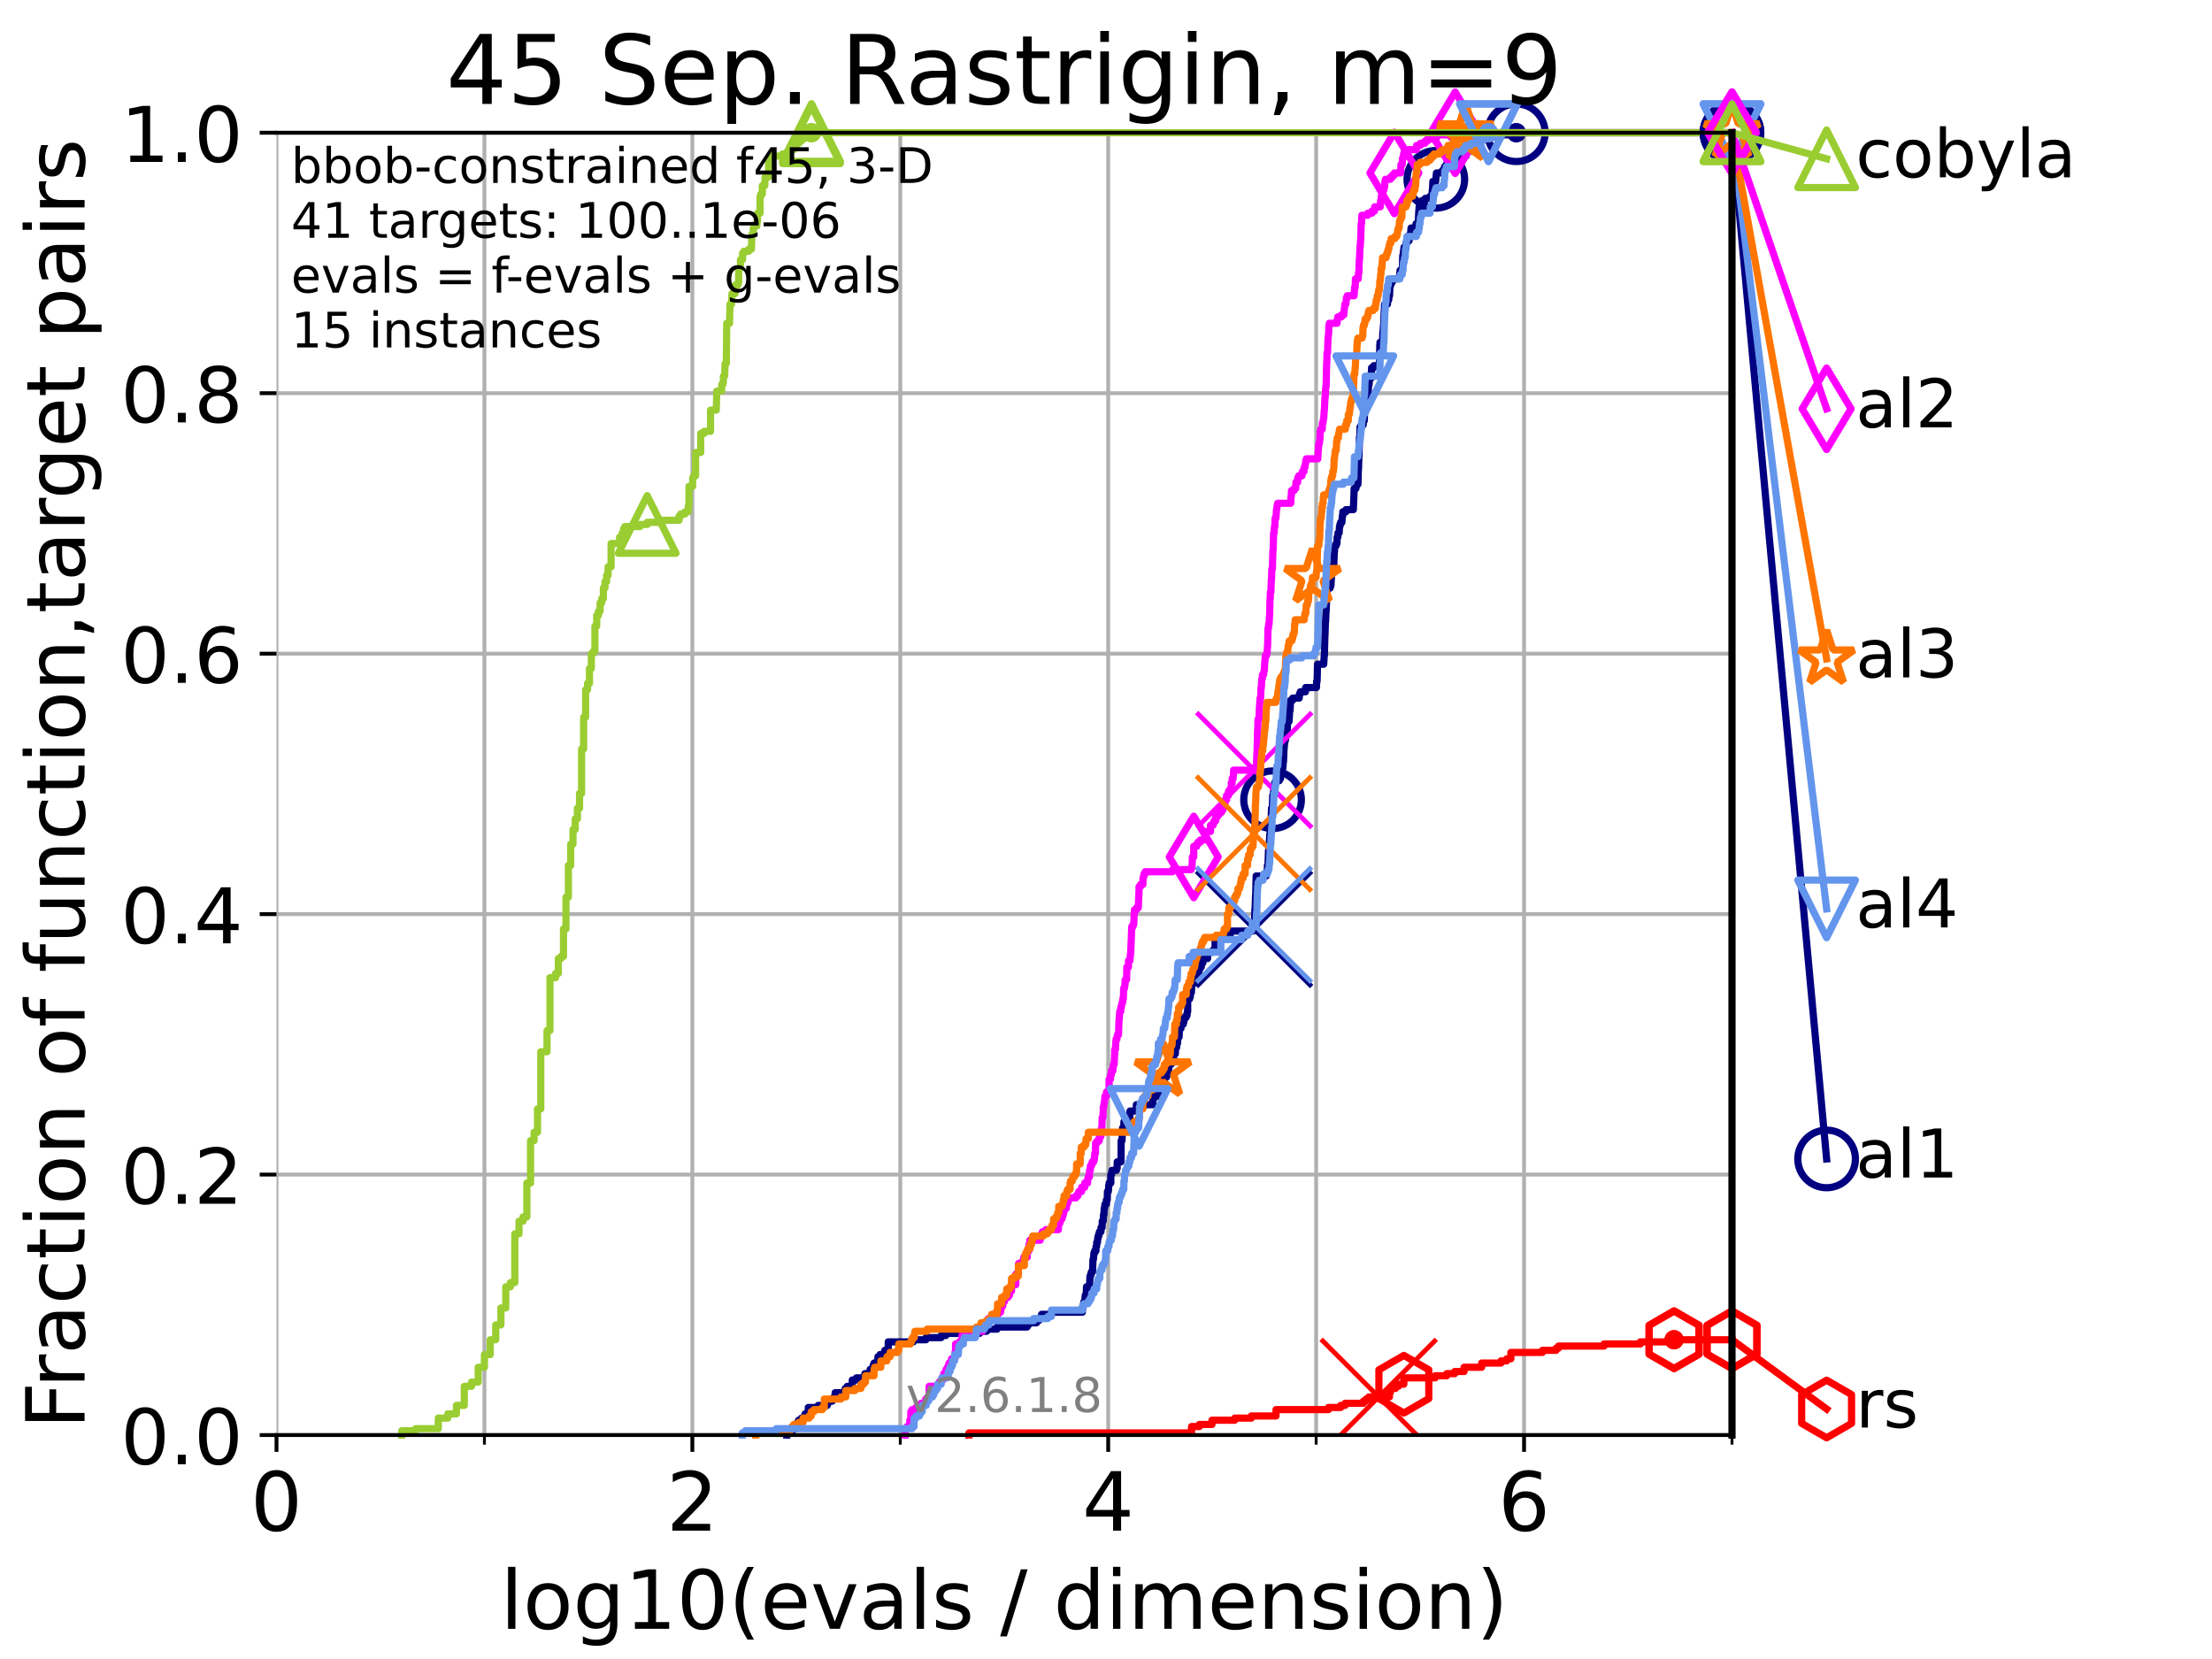 <?xml version="1.0" encoding="utf-8" standalone="no"?>
<!DOCTYPE svg PUBLIC "-//W3C//DTD SVG 1.1//EN"
  "http://www.w3.org/Graphics/SVG/1.1/DTD/svg11.dtd">
<!-- Created with matplotlib (https://matplotlib.org/) -->
<svg height="345.6pt" version="1.1" viewBox="0 0 460.8 345.6" width="460.8pt" xmlns="http://www.w3.org/2000/svg" xmlns:xlink="http://www.w3.org/1999/xlink">
 <defs>
  <style type="text/css">*{stroke-linecap:butt;stroke-linejoin:round;}</style>
 </defs>
 <g id="figure_1">
  <g id="patch_1">
   <path d="M 0 345.6 
L 460.8 345.6 
L 460.8 0 
L 0 0 
z
" style="fill:#ffffff;"/>
  </g>
  <g id="axes_1">
   <g id="patch_2">
    <path d="M 57.6 298.944 
L 360.806 298.944 
L 360.806 27.648 
L 57.6 27.648 
z
" style="fill:#ffffff;"/>
   </g>
   <g id="matplotlib.axis_1">
    <g id="xtick_1">
     <g id="line2d_1">
      <path clip-path="url(#p17e081d37b)" d="M 57.6 298.944 
L 57.6 27.648 
" style="fill:none;stroke:#b0b0b0;stroke-linecap:square;stroke-width:0.8;"/>
     </g>
     <g id="line2d_2">
      <defs>
       <path d="M 0 0 
L 0 3.5 
" id="m71e54292f4" style="stroke:#000000;stroke-width:0.8;"/>
      </defs>
      <g>
       <use style="stroke:#000000;stroke-width:0.8;" x="57.6" xlink:href="#m71e54292f4" y="298.944"/>
      </g>
     </g>
     <g id="text_1">
      <!-- 0 -->
      <g transform="translate(52.192 318.861)scale(0.17 -0.17)">
       <defs>
        <path d="M 31.781 66.406 
Q 24.172 66.406 20.328 58.906 
Q 16.5 51.422 16.5 36.375 
Q 16.5 21.391 20.328 13.891 
Q 24.172 6.391 31.781 6.391 
Q 39.453 6.391 43.281 13.891 
Q 47.125 21.391 47.125 36.375 
Q 47.125 51.422 43.281 58.906 
Q 39.453 66.406 31.781 66.406 
z
M 31.781 74.219 
Q 44.047 74.219 50.516 64.516 
Q 56.984 54.828 56.984 36.375 
Q 56.984 17.969 50.516 8.266 
Q 44.047 -1.422 31.781 -1.422 
Q 19.531 -1.422 13.062 8.266 
Q 6.594 17.969 6.594 36.375 
Q 6.594 54.828 13.062 64.516 
Q 19.531 74.219 31.781 74.219 
z
" id="DejaVuSans-48"/>
       </defs>
       <use xlink:href="#DejaVuSans-48"/>
      </g>
     </g>
    </g>
    <g id="xtick_2">
     <g id="line2d_3">
      <path clip-path="url(#p17e081d37b)" d="M 144.23 298.944 
L 144.23 27.648 
" style="fill:none;stroke:#b0b0b0;stroke-linecap:square;stroke-width:0.8;"/>
     </g>
     <g id="line2d_4">
      <g>
       <use style="stroke:#000000;stroke-width:0.8;" x="144.23" xlink:href="#m71e54292f4" y="298.944"/>
      </g>
     </g>
     <g id="text_2">
      <!-- 2 -->
      <g transform="translate(138.822 318.861)scale(0.17 -0.17)">
       <defs>
        <path d="M 19.188 8.297 
L 53.609 8.297 
L 53.609 0 
L 7.328 0 
L 7.328 8.297 
Q 12.938 14.109 22.625 23.891 
Q 32.328 33.688 34.812 36.531 
Q 39.547 41.844 41.422 45.531 
Q 43.312 49.219 43.312 52.781 
Q 43.312 58.594 39.234 62.25 
Q 35.156 65.922 28.609 65.922 
Q 23.969 65.922 18.812 64.312 
Q 13.672 62.703 7.812 59.422 
L 7.812 69.391 
Q 13.766 71.781 18.938 73 
Q 24.125 74.219 28.422 74.219 
Q 39.75 74.219 46.484 68.547 
Q 53.219 62.891 53.219 53.422 
Q 53.219 48.922 51.531 44.891 
Q 49.859 40.875 45.406 35.406 
Q 44.188 33.984 37.641 27.219 
Q 31.109 20.453 19.188 8.297 
z
" id="DejaVuSans-50"/>
       </defs>
       <use xlink:href="#DejaVuSans-50"/>
      </g>
     </g>
    </g>
    <g id="xtick_3">
     <g id="line2d_5">
      <path clip-path="url(#p17e081d37b)" d="M 230.861 298.944 
L 230.861 27.648 
" style="fill:none;stroke:#b0b0b0;stroke-linecap:square;stroke-width:0.8;"/>
     </g>
     <g id="line2d_6">
      <g>
       <use style="stroke:#000000;stroke-width:0.8;" x="230.861" xlink:href="#m71e54292f4" y="298.944"/>
      </g>
     </g>
     <g id="text_3">
      <!-- 4 -->
      <g transform="translate(225.453 318.861)scale(0.17 -0.17)">
       <defs>
        <path d="M 37.797 64.312 
L 12.891 25.391 
L 37.797 25.391 
z
M 35.203 72.906 
L 47.609 72.906 
L 47.609 25.391 
L 58.016 25.391 
L 58.016 17.188 
L 47.609 17.188 
L 47.609 0 
L 37.797 0 
L 37.797 17.188 
L 4.891 17.188 
L 4.891 26.703 
z
" id="DejaVuSans-52"/>
       </defs>
       <use xlink:href="#DejaVuSans-52"/>
      </g>
     </g>
    </g>
    <g id="xtick_4">
     <g id="line2d_7">
      <path clip-path="url(#p17e081d37b)" d="M 317.491 298.944 
L 317.491 27.648 
" style="fill:none;stroke:#b0b0b0;stroke-linecap:square;stroke-width:0.8;"/>
     </g>
     <g id="line2d_8">
      <g>
       <use style="stroke:#000000;stroke-width:0.8;" x="317.491" xlink:href="#m71e54292f4" y="298.944"/>
      </g>
     </g>
     <g id="text_4">
      <!-- 6 -->
      <g transform="translate(312.083 318.861)scale(0.17 -0.17)">
       <defs>
        <path d="M 33.016 40.375 
Q 26.375 40.375 22.484 35.828 
Q 18.609 31.297 18.609 23.391 
Q 18.609 15.531 22.484 10.953 
Q 26.375 6.391 33.016 6.391 
Q 39.656 6.391 43.531 10.953 
Q 47.406 15.531 47.406 23.391 
Q 47.406 31.297 43.531 35.828 
Q 39.656 40.375 33.016 40.375 
z
M 52.594 71.297 
L 52.594 62.312 
Q 48.875 64.062 45.094 64.984 
Q 41.312 65.922 37.594 65.922 
Q 27.828 65.922 22.672 59.328 
Q 17.531 52.734 16.797 39.406 
Q 19.672 43.656 24.016 45.922 
Q 28.375 48.188 33.594 48.188 
Q 44.578 48.188 50.953 41.516 
Q 57.328 34.859 57.328 23.391 
Q 57.328 12.156 50.688 5.359 
Q 44.047 -1.422 33.016 -1.422 
Q 20.359 -1.422 13.672 8.266 
Q 6.984 17.969 6.984 36.375 
Q 6.984 53.656 15.188 63.938 
Q 23.391 74.219 37.203 74.219 
Q 40.922 74.219 44.703 73.484 
Q 48.484 72.75 52.594 71.297 
z
" id="DejaVuSans-54"/>
       </defs>
       <use xlink:href="#DejaVuSans-54"/>
      </g>
     </g>
    </g>
    <g id="xtick_5">
     <g id="line2d_9">
      <path clip-path="url(#p17e081d37b)" d="M 100.915 298.944 
L 100.915 27.648 
" style="fill:none;stroke:#b0b0b0;stroke-linecap:square;stroke-width:0.8;"/>
     </g>
     <g id="line2d_10">
      <defs>
       <path d="M 0 0 
L 0 2 
" id="m06d646e802" style="stroke:#000000;stroke-width:0.6;"/>
      </defs>
      <g>
       <use style="stroke:#000000;stroke-width:0.6;" x="100.915" xlink:href="#m06d646e802" y="298.944"/>
      </g>
     </g>
    </g>
    <g id="xtick_6">
     <g id="line2d_11">
      <path clip-path="url(#p17e081d37b)" d="M 187.546 298.944 
L 187.546 27.648 
" style="fill:none;stroke:#b0b0b0;stroke-linecap:square;stroke-width:0.8;"/>
     </g>
     <g id="line2d_12">
      <g>
       <use style="stroke:#000000;stroke-width:0.6;" x="187.546" xlink:href="#m06d646e802" y="298.944"/>
      </g>
     </g>
    </g>
    <g id="xtick_7">
     <g id="line2d_13">
      <path clip-path="url(#p17e081d37b)" d="M 274.176 298.944 
L 274.176 27.648 
" style="fill:none;stroke:#b0b0b0;stroke-linecap:square;stroke-width:0.8;"/>
     </g>
     <g id="line2d_14">
      <g>
       <use style="stroke:#000000;stroke-width:0.6;" x="274.176" xlink:href="#m06d646e802" y="298.944"/>
      </g>
     </g>
    </g>
    <g id="xtick_8">
     <g id="line2d_15">
      <path clip-path="url(#p17e081d37b)" d="M 360.806 298.944 
L 360.806 27.648 
" style="fill:none;stroke:#b0b0b0;stroke-linecap:square;stroke-width:0.8;"/>
     </g>
     <g id="line2d_16">
      <g>
       <use style="stroke:#000000;stroke-width:0.6;" x="360.806" xlink:href="#m06d646e802" y="298.944"/>
      </g>
     </g>
    </g>
    <g id="text_5">
     <!-- log10(evals / dimension) -->
     <g transform="translate(104.239 339.314)scale(0.17 -0.17)">
      <defs>
       <path d="M 9.422 75.984 
L 18.406 75.984 
L 18.406 0 
L 9.422 0 
z
" id="DejaVuSans-108"/>
       <path d="M 30.609 48.391 
Q 23.391 48.391 19.188 42.75 
Q 14.984 37.109 14.984 27.297 
Q 14.984 17.484 19.156 11.844 
Q 23.344 6.203 30.609 6.203 
Q 37.797 6.203 41.984 11.859 
Q 46.188 17.531 46.188 27.297 
Q 46.188 37.016 41.984 42.703 
Q 37.797 48.391 30.609 48.391 
z
M 30.609 56 
Q 42.328 56 49.016 48.375 
Q 55.719 40.766 55.719 27.297 
Q 55.719 13.875 49.016 6.219 
Q 42.328 -1.422 30.609 -1.422 
Q 18.844 -1.422 12.172 6.219 
Q 5.516 13.875 5.516 27.297 
Q 5.516 40.766 12.172 48.375 
Q 18.844 56 30.609 56 
z
" id="DejaVuSans-111"/>
       <path d="M 45.406 27.984 
Q 45.406 37.75 41.375 43.109 
Q 37.359 48.484 30.078 48.484 
Q 22.859 48.484 18.828 43.109 
Q 14.797 37.75 14.797 27.984 
Q 14.797 18.266 18.828 12.891 
Q 22.859 7.516 30.078 7.516 
Q 37.359 7.516 41.375 12.891 
Q 45.406 18.266 45.406 27.984 
z
M 54.391 6.781 
Q 54.391 -7.172 48.188 -13.984 
Q 42 -20.797 29.203 -20.797 
Q 24.469 -20.797 20.266 -20.094 
Q 16.062 -19.391 12.109 -17.922 
L 12.109 -9.188 
Q 16.062 -11.328 19.922 -12.344 
Q 23.781 -13.375 27.781 -13.375 
Q 36.625 -13.375 41.016 -8.766 
Q 45.406 -4.156 45.406 5.172 
L 45.406 9.625 
Q 42.625 4.781 38.281 2.391 
Q 33.938 0 27.875 0 
Q 17.828 0 11.672 7.656 
Q 5.516 15.328 5.516 27.984 
Q 5.516 40.672 11.672 48.328 
Q 17.828 56 27.875 56 
Q 33.938 56 38.281 53.609 
Q 42.625 51.219 45.406 46.391 
L 45.406 54.688 
L 54.391 54.688 
z
" id="DejaVuSans-103"/>
       <path d="M 12.406 8.297 
L 28.516 8.297 
L 28.516 63.922 
L 10.984 60.406 
L 10.984 69.391 
L 28.422 72.906 
L 38.281 72.906 
L 38.281 8.297 
L 54.391 8.297 
L 54.391 0 
L 12.406 0 
z
" id="DejaVuSans-49"/>
       <path d="M 31 75.875 
Q 24.469 64.656 21.281 53.656 
Q 18.109 42.672 18.109 31.391 
Q 18.109 20.125 21.312 9.062 
Q 24.516 -2 31 -13.188 
L 23.188 -13.188 
Q 15.875 -1.703 12.234 9.375 
Q 8.594 20.453 8.594 31.391 
Q 8.594 42.281 12.203 53.312 
Q 15.828 64.359 23.188 75.875 
z
" id="DejaVuSans-40"/>
       <path d="M 56.203 29.594 
L 56.203 25.203 
L 14.891 25.203 
Q 15.484 15.922 20.484 11.062 
Q 25.484 6.203 34.422 6.203 
Q 39.594 6.203 44.453 7.469 
Q 49.312 8.734 54.109 11.281 
L 54.109 2.781 
Q 49.266 0.734 44.188 -0.344 
Q 39.109 -1.422 33.891 -1.422 
Q 20.797 -1.422 13.156 6.188 
Q 5.516 13.812 5.516 26.812 
Q 5.516 40.234 12.766 48.109 
Q 20.016 56 32.328 56 
Q 43.359 56 49.781 48.891 
Q 56.203 41.797 56.203 29.594 
z
M 47.219 32.234 
Q 47.125 39.594 43.094 43.984 
Q 39.062 48.391 32.422 48.391 
Q 24.906 48.391 20.391 44.141 
Q 15.875 39.891 15.188 32.172 
z
" id="DejaVuSans-101"/>
       <path d="M 2.984 54.688 
L 12.5 54.688 
L 29.594 8.797 
L 46.688 54.688 
L 56.203 54.688 
L 35.688 0 
L 23.484 0 
z
" id="DejaVuSans-118"/>
       <path d="M 34.281 27.484 
Q 23.391 27.484 19.188 25 
Q 14.984 22.516 14.984 16.5 
Q 14.984 11.719 18.141 8.906 
Q 21.297 6.109 26.703 6.109 
Q 34.188 6.109 38.703 11.406 
Q 43.219 16.703 43.219 25.484 
L 43.219 27.484 
z
M 52.203 31.203 
L 52.203 0 
L 43.219 0 
L 43.219 8.297 
Q 40.141 3.328 35.547 0.953 
Q 30.953 -1.422 24.312 -1.422 
Q 15.922 -1.422 10.953 3.297 
Q 6 8.016 6 15.922 
Q 6 25.141 12.172 29.828 
Q 18.359 34.516 30.609 34.516 
L 43.219 34.516 
L 43.219 35.406 
Q 43.219 41.609 39.141 45 
Q 35.062 48.391 27.688 48.391 
Q 23 48.391 18.547 47.266 
Q 14.109 46.141 10.016 43.891 
L 10.016 52.203 
Q 14.938 54.109 19.578 55.047 
Q 24.219 56 28.609 56 
Q 40.484 56 46.344 49.844 
Q 52.203 43.703 52.203 31.203 
z
" id="DejaVuSans-97"/>
       <path d="M 44.281 53.078 
L 44.281 44.578 
Q 40.484 46.531 36.375 47.5 
Q 32.281 48.484 27.875 48.484 
Q 21.188 48.484 17.844 46.438 
Q 14.5 44.391 14.5 40.281 
Q 14.5 37.156 16.891 35.375 
Q 19.281 33.594 26.516 31.984 
L 29.594 31.297 
Q 39.156 29.25 43.188 25.516 
Q 47.219 21.781 47.219 15.094 
Q 47.219 7.469 41.188 3.016 
Q 35.156 -1.422 24.609 -1.422 
Q 20.219 -1.422 15.453 -0.562 
Q 10.688 0.297 5.422 2 
L 5.422 11.281 
Q 10.406 8.688 15.234 7.391 
Q 20.062 6.109 24.812 6.109 
Q 31.156 6.109 34.562 8.281 
Q 37.984 10.453 37.984 14.406 
Q 37.984 18.062 35.516 20.016 
Q 33.062 21.969 24.703 23.781 
L 21.578 24.516 
Q 13.234 26.266 9.516 29.906 
Q 5.812 33.547 5.812 39.891 
Q 5.812 47.609 11.281 51.797 
Q 16.75 56 26.812 56 
Q 31.781 56 36.172 55.266 
Q 40.578 54.547 44.281 53.078 
z
" id="DejaVuSans-115"/>
       <path id="DejaVuSans-32"/>
       <path d="M 25.391 72.906 
L 33.688 72.906 
L 8.297 -9.281 
L 0 -9.281 
z
" id="DejaVuSans-47"/>
       <path d="M 45.406 46.391 
L 45.406 75.984 
L 54.391 75.984 
L 54.391 0 
L 45.406 0 
L 45.406 8.203 
Q 42.578 3.328 38.25 0.953 
Q 33.938 -1.422 27.875 -1.422 
Q 17.969 -1.422 11.734 6.484 
Q 5.516 14.406 5.516 27.297 
Q 5.516 40.188 11.734 48.094 
Q 17.969 56 27.875 56 
Q 33.938 56 38.25 53.625 
Q 42.578 51.266 45.406 46.391 
z
M 14.797 27.297 
Q 14.797 17.391 18.875 11.75 
Q 22.953 6.109 30.078 6.109 
Q 37.203 6.109 41.297 11.75 
Q 45.406 17.391 45.406 27.297 
Q 45.406 37.203 41.297 42.844 
Q 37.203 48.484 30.078 48.484 
Q 22.953 48.484 18.875 42.844 
Q 14.797 37.203 14.797 27.297 
z
" id="DejaVuSans-100"/>
       <path d="M 9.422 54.688 
L 18.406 54.688 
L 18.406 0 
L 9.422 0 
z
M 9.422 75.984 
L 18.406 75.984 
L 18.406 64.594 
L 9.422 64.594 
z
" id="DejaVuSans-105"/>
       <path d="M 52 44.188 
Q 55.375 50.25 60.062 53.125 
Q 64.75 56 71.094 56 
Q 79.641 56 84.281 50.016 
Q 88.922 44.047 88.922 33.016 
L 88.922 0 
L 79.891 0 
L 79.891 32.719 
Q 79.891 40.578 77.094 44.375 
Q 74.312 48.188 68.609 48.188 
Q 61.625 48.188 57.562 43.547 
Q 53.516 38.922 53.516 30.906 
L 53.516 0 
L 44.484 0 
L 44.484 32.719 
Q 44.484 40.625 41.703 44.406 
Q 38.922 48.188 33.109 48.188 
Q 26.219 48.188 22.156 43.531 
Q 18.109 38.875 18.109 30.906 
L 18.109 0 
L 9.078 0 
L 9.078 54.688 
L 18.109 54.688 
L 18.109 46.188 
Q 21.188 51.219 25.484 53.609 
Q 29.781 56 35.688 56 
Q 41.656 56 45.828 52.969 
Q 50 49.953 52 44.188 
z
" id="DejaVuSans-109"/>
       <path d="M 54.891 33.016 
L 54.891 0 
L 45.906 0 
L 45.906 32.719 
Q 45.906 40.484 42.875 44.328 
Q 39.844 48.188 33.797 48.188 
Q 26.516 48.188 22.312 43.547 
Q 18.109 38.922 18.109 30.906 
L 18.109 0 
L 9.078 0 
L 9.078 54.688 
L 18.109 54.688 
L 18.109 46.188 
Q 21.344 51.125 25.703 53.562 
Q 30.078 56 35.797 56 
Q 45.219 56 50.047 50.172 
Q 54.891 44.344 54.891 33.016 
z
" id="DejaVuSans-110"/>
       <path d="M 8.016 75.875 
L 15.828 75.875 
Q 23.141 64.359 26.781 53.312 
Q 30.422 42.281 30.422 31.391 
Q 30.422 20.453 26.781 9.375 
Q 23.141 -1.703 15.828 -13.188 
L 8.016 -13.188 
Q 14.5 -2 17.703 9.062 
Q 20.906 20.125 20.906 31.391 
Q 20.906 42.672 17.703 53.656 
Q 14.5 64.656 8.016 75.875 
z
" id="DejaVuSans-41"/>
      </defs>
      <use xlink:href="#DejaVuSans-108"/>
      <use x="27.783" xlink:href="#DejaVuSans-111"/>
      <use x="88.965" xlink:href="#DejaVuSans-103"/>
      <use x="152.441" xlink:href="#DejaVuSans-49"/>
      <use x="216.064" xlink:href="#DejaVuSans-48"/>
      <use x="279.688" xlink:href="#DejaVuSans-40"/>
      <use x="318.701" xlink:href="#DejaVuSans-101"/>
      <use x="380.225" xlink:href="#DejaVuSans-118"/>
      <use x="439.404" xlink:href="#DejaVuSans-97"/>
      <use x="500.684" xlink:href="#DejaVuSans-108"/>
      <use x="528.467" xlink:href="#DejaVuSans-115"/>
      <use x="580.566" xlink:href="#DejaVuSans-32"/>
      <use x="612.354" xlink:href="#DejaVuSans-47"/>
      <use x="646.045" xlink:href="#DejaVuSans-32"/>
      <use x="677.832" xlink:href="#DejaVuSans-100"/>
      <use x="741.309" xlink:href="#DejaVuSans-105"/>
      <use x="769.092" xlink:href="#DejaVuSans-109"/>
      <use x="866.504" xlink:href="#DejaVuSans-101"/>
      <use x="928.027" xlink:href="#DejaVuSans-110"/>
      <use x="991.406" xlink:href="#DejaVuSans-115"/>
      <use x="1043.506" xlink:href="#DejaVuSans-105"/>
      <use x="1071.289" xlink:href="#DejaVuSans-111"/>
      <use x="1132.471" xlink:href="#DejaVuSans-110"/>
      <use x="1195.85" xlink:href="#DejaVuSans-41"/>
     </g>
    </g>
   </g>
   <g id="matplotlib.axis_2">
    <g id="ytick_1">
     <g id="line2d_17">
      <path clip-path="url(#p17e081d37b)" d="M 57.6 298.944 
L 360.806 298.944 
" style="fill:none;stroke:#b0b0b0;stroke-linecap:square;stroke-width:0.8;"/>
     </g>
     <g id="line2d_18">
      <defs>
       <path d="M 0 0 
L -3.5 0 
" id="mc0e294d68b" style="stroke:#000000;stroke-width:0.8;"/>
      </defs>
      <g>
       <use style="stroke:#000000;stroke-width:0.8;" x="57.6" xlink:href="#mc0e294d68b" y="298.944"/>
      </g>
     </g>
     <g id="text_6">
      <!-- 0.0 -->
      <g transform="translate(25.155 305.023)scale(0.16 -0.16)">
       <defs>
        <path d="M 10.688 12.406 
L 21 12.406 
L 21 0 
L 10.688 0 
z
" id="DejaVuSans-46"/>
       </defs>
       <use xlink:href="#DejaVuSans-48"/>
       <use x="63.623" xlink:href="#DejaVuSans-46"/>
       <use x="95.41" xlink:href="#DejaVuSans-48"/>
      </g>
     </g>
    </g>
    <g id="ytick_2">
     <g id="line2d_19">
      <path clip-path="url(#p17e081d37b)" d="M 57.6 244.685 
L 360.806 244.685 
" style="fill:none;stroke:#b0b0b0;stroke-linecap:square;stroke-width:0.8;"/>
     </g>
     <g id="line2d_20">
      <g>
       <use style="stroke:#000000;stroke-width:0.8;" x="57.6" xlink:href="#mc0e294d68b" y="244.685"/>
      </g>
     </g>
     <g id="text_7">
      <!-- 0.2 -->
      <g transform="translate(25.155 250.764)scale(0.16 -0.16)">
       <use xlink:href="#DejaVuSans-48"/>
       <use x="63.623" xlink:href="#DejaVuSans-46"/>
       <use x="95.41" xlink:href="#DejaVuSans-50"/>
      </g>
     </g>
    </g>
    <g id="ytick_3">
     <g id="line2d_21">
      <path clip-path="url(#p17e081d37b)" d="M 57.6 190.426 
L 360.806 190.426 
" style="fill:none;stroke:#b0b0b0;stroke-linecap:square;stroke-width:0.8;"/>
     </g>
     <g id="line2d_22">
      <g>
       <use style="stroke:#000000;stroke-width:0.8;" x="57.6" xlink:href="#mc0e294d68b" y="190.426"/>
      </g>
     </g>
     <g id="text_8">
      <!-- 0.4 -->
      <g transform="translate(25.155 196.504)scale(0.16 -0.16)">
       <use xlink:href="#DejaVuSans-48"/>
       <use x="63.623" xlink:href="#DejaVuSans-46"/>
       <use x="95.41" xlink:href="#DejaVuSans-52"/>
      </g>
     </g>
    </g>
    <g id="ytick_4">
     <g id="line2d_23">
      <path clip-path="url(#p17e081d37b)" d="M 57.6 136.166 
L 360.806 136.166 
" style="fill:none;stroke:#b0b0b0;stroke-linecap:square;stroke-width:0.8;"/>
     </g>
     <g id="line2d_24">
      <g>
       <use style="stroke:#000000;stroke-width:0.8;" x="57.6" xlink:href="#mc0e294d68b" y="136.166"/>
      </g>
     </g>
     <g id="text_9">
      <!-- 0.6 -->
      <g transform="translate(25.155 142.245)scale(0.16 -0.16)">
       <use xlink:href="#DejaVuSans-48"/>
       <use x="63.623" xlink:href="#DejaVuSans-46"/>
       <use x="95.41" xlink:href="#DejaVuSans-54"/>
      </g>
     </g>
    </g>
    <g id="ytick_5">
     <g id="line2d_25">
      <path clip-path="url(#p17e081d37b)" d="M 57.6 81.907 
L 360.806 81.907 
" style="fill:none;stroke:#b0b0b0;stroke-linecap:square;stroke-width:0.8;"/>
     </g>
     <g id="line2d_26">
      <g>
       <use style="stroke:#000000;stroke-width:0.8;" x="57.6" xlink:href="#mc0e294d68b" y="81.907"/>
      </g>
     </g>
     <g id="text_10">
      <!-- 0.8 -->
      <g transform="translate(25.155 87.986)scale(0.16 -0.16)">
       <defs>
        <path d="M 31.781 34.625 
Q 24.75 34.625 20.719 30.859 
Q 16.703 27.094 16.703 20.516 
Q 16.703 13.922 20.719 10.156 
Q 24.75 6.391 31.781 6.391 
Q 38.812 6.391 42.859 10.172 
Q 46.922 13.969 46.922 20.516 
Q 46.922 27.094 42.891 30.859 
Q 38.875 34.625 31.781 34.625 
z
M 21.922 38.812 
Q 15.578 40.375 12.031 44.719 
Q 8.5 49.078 8.5 55.328 
Q 8.5 64.062 14.719 69.141 
Q 20.953 74.219 31.781 74.219 
Q 42.672 74.219 48.875 69.141 
Q 55.078 64.062 55.078 55.328 
Q 55.078 49.078 51.531 44.719 
Q 48 40.375 41.703 38.812 
Q 48.828 37.156 52.797 32.312 
Q 56.781 27.484 56.781 20.516 
Q 56.781 9.906 50.312 4.234 
Q 43.844 -1.422 31.781 -1.422 
Q 19.734 -1.422 13.25 4.234 
Q 6.781 9.906 6.781 20.516 
Q 6.781 27.484 10.781 32.312 
Q 14.797 37.156 21.922 38.812 
z
M 18.312 54.391 
Q 18.312 48.734 21.844 45.562 
Q 25.391 42.391 31.781 42.391 
Q 38.141 42.391 41.719 45.562 
Q 45.312 48.734 45.312 54.391 
Q 45.312 60.062 41.719 63.234 
Q 38.141 66.406 31.781 66.406 
Q 25.391 66.406 21.844 63.234 
Q 18.312 60.062 18.312 54.391 
z
" id="DejaVuSans-56"/>
       </defs>
       <use xlink:href="#DejaVuSans-48"/>
       <use x="63.623" xlink:href="#DejaVuSans-46"/>
       <use x="95.41" xlink:href="#DejaVuSans-56"/>
      </g>
     </g>
    </g>
    <g id="ytick_6">
     <g id="line2d_27">
      <path clip-path="url(#p17e081d37b)" d="M 57.6 27.648 
L 360.806 27.648 
" style="fill:none;stroke:#b0b0b0;stroke-linecap:square;stroke-width:0.8;"/>
     </g>
     <g id="line2d_28">
      <g>
       <use style="stroke:#000000;stroke-width:0.8;" x="57.6" xlink:href="#mc0e294d68b" y="27.648"/>
      </g>
     </g>
     <g id="text_11">
      <!-- 1.0 -->
      <g transform="translate(25.155 33.727)scale(0.16 -0.16)">
       <use xlink:href="#DejaVuSans-49"/>
       <use x="63.623" xlink:href="#DejaVuSans-46"/>
       <use x="95.41" xlink:href="#DejaVuSans-48"/>
      </g>
     </g>
    </g>
    <g id="text_12">
     <!-- Fraction of function,target pairs -->
     <g transform="translate(17.62 297.681)rotate(-90)scale(0.17 -0.17)">
      <defs>
       <path d="M 9.812 72.906 
L 51.703 72.906 
L 51.703 64.594 
L 19.672 64.594 
L 19.672 43.109 
L 48.578 43.109 
L 48.578 34.812 
L 19.672 34.812 
L 19.672 0 
L 9.812 0 
z
" id="DejaVuSans-70"/>
       <path d="M 41.109 46.297 
Q 39.594 47.172 37.812 47.578 
Q 36.031 48 33.891 48 
Q 26.266 48 22.188 43.047 
Q 18.109 38.094 18.109 28.812 
L 18.109 0 
L 9.078 0 
L 9.078 54.688 
L 18.109 54.688 
L 18.109 46.188 
Q 20.953 51.172 25.484 53.578 
Q 30.031 56 36.531 56 
Q 37.453 56 38.578 55.875 
Q 39.703 55.766 41.062 55.516 
z
" id="DejaVuSans-114"/>
       <path d="M 48.781 52.594 
L 48.781 44.188 
Q 44.969 46.297 41.141 47.344 
Q 37.312 48.391 33.406 48.391 
Q 24.656 48.391 19.812 42.844 
Q 14.984 37.312 14.984 27.297 
Q 14.984 17.281 19.812 11.734 
Q 24.656 6.203 33.406 6.203 
Q 37.312 6.203 41.141 7.25 
Q 44.969 8.297 48.781 10.406 
L 48.781 2.094 
Q 45.016 0.344 40.984 -0.531 
Q 36.969 -1.422 32.422 -1.422 
Q 20.062 -1.422 12.781 6.344 
Q 5.516 14.109 5.516 27.297 
Q 5.516 40.672 12.859 48.328 
Q 20.219 56 33.016 56 
Q 37.156 56 41.109 55.141 
Q 45.062 54.297 48.781 52.594 
z
" id="DejaVuSans-99"/>
       <path d="M 18.312 70.219 
L 18.312 54.688 
L 36.812 54.688 
L 36.812 47.703 
L 18.312 47.703 
L 18.312 18.016 
Q 18.312 11.328 20.141 9.422 
Q 21.969 7.516 27.594 7.516 
L 36.812 7.516 
L 36.812 0 
L 27.594 0 
Q 17.188 0 13.234 3.875 
Q 9.281 7.766 9.281 18.016 
L 9.281 47.703 
L 2.688 47.703 
L 2.688 54.688 
L 9.281 54.688 
L 9.281 70.219 
z
" id="DejaVuSans-116"/>
       <path d="M 37.109 75.984 
L 37.109 68.5 
L 28.516 68.5 
Q 23.688 68.5 21.797 66.547 
Q 19.922 64.594 19.922 59.516 
L 19.922 54.688 
L 34.719 54.688 
L 34.719 47.703 
L 19.922 47.703 
L 19.922 0 
L 10.891 0 
L 10.891 47.703 
L 2.297 47.703 
L 2.297 54.688 
L 10.891 54.688 
L 10.891 58.5 
Q 10.891 67.625 15.141 71.797 
Q 19.391 75.984 28.609 75.984 
z
" id="DejaVuSans-102"/>
       <path d="M 8.5 21.578 
L 8.5 54.688 
L 17.484 54.688 
L 17.484 21.922 
Q 17.484 14.156 20.5 10.266 
Q 23.531 6.391 29.594 6.391 
Q 36.859 6.391 41.078 11.031 
Q 45.312 15.672 45.312 23.688 
L 45.312 54.688 
L 54.297 54.688 
L 54.297 0 
L 45.312 0 
L 45.312 8.406 
Q 42.047 3.422 37.719 1 
Q 33.406 -1.422 27.688 -1.422 
Q 18.266 -1.422 13.375 4.438 
Q 8.5 10.297 8.5 21.578 
z
M 31.109 56 
z
" id="DejaVuSans-117"/>
       <path d="M 11.719 12.406 
L 22.016 12.406 
L 22.016 4 
L 14.016 -11.625 
L 7.719 -11.625 
L 11.719 4 
z
" id="DejaVuSans-44"/>
       <path d="M 18.109 8.203 
L 18.109 -20.797 
L 9.078 -20.797 
L 9.078 54.688 
L 18.109 54.688 
L 18.109 46.391 
Q 20.953 51.266 25.266 53.625 
Q 29.594 56 35.594 56 
Q 45.562 56 51.781 48.094 
Q 58.016 40.188 58.016 27.297 
Q 58.016 14.406 51.781 6.484 
Q 45.562 -1.422 35.594 -1.422 
Q 29.594 -1.422 25.266 0.953 
Q 20.953 3.328 18.109 8.203 
z
M 48.688 27.297 
Q 48.688 37.203 44.609 42.844 
Q 40.531 48.484 33.406 48.484 
Q 26.266 48.484 22.188 42.844 
Q 18.109 37.203 18.109 27.297 
Q 18.109 17.391 22.188 11.75 
Q 26.266 6.109 33.406 6.109 
Q 40.531 6.109 44.609 11.75 
Q 48.688 17.391 48.688 27.297 
z
" id="DejaVuSans-112"/>
      </defs>
      <use xlink:href="#DejaVuSans-70"/>
      <use x="50.27" xlink:href="#DejaVuSans-114"/>
      <use x="91.383" xlink:href="#DejaVuSans-97"/>
      <use x="152.662" xlink:href="#DejaVuSans-99"/>
      <use x="207.643" xlink:href="#DejaVuSans-116"/>
      <use x="246.852" xlink:href="#DejaVuSans-105"/>
      <use x="274.635" xlink:href="#DejaVuSans-111"/>
      <use x="335.816" xlink:href="#DejaVuSans-110"/>
      <use x="399.195" xlink:href="#DejaVuSans-32"/>
      <use x="430.982" xlink:href="#DejaVuSans-111"/>
      <use x="492.164" xlink:href="#DejaVuSans-102"/>
      <use x="527.369" xlink:href="#DejaVuSans-32"/>
      <use x="559.156" xlink:href="#DejaVuSans-102"/>
      <use x="594.361" xlink:href="#DejaVuSans-117"/>
      <use x="657.74" xlink:href="#DejaVuSans-110"/>
      <use x="721.119" xlink:href="#DejaVuSans-99"/>
      <use x="776.1" xlink:href="#DejaVuSans-116"/>
      <use x="815.309" xlink:href="#DejaVuSans-105"/>
      <use x="843.092" xlink:href="#DejaVuSans-111"/>
      <use x="904.273" xlink:href="#DejaVuSans-110"/>
      <use x="967.652" xlink:href="#DejaVuSans-44"/>
      <use x="999.439" xlink:href="#DejaVuSans-116"/>
      <use x="1038.648" xlink:href="#DejaVuSans-97"/>
      <use x="1099.928" xlink:href="#DejaVuSans-114"/>
      <use x="1139.291" xlink:href="#DejaVuSans-103"/>
      <use x="1202.768" xlink:href="#DejaVuSans-101"/>
      <use x="1264.291" xlink:href="#DejaVuSans-116"/>
      <use x="1303.5" xlink:href="#DejaVuSans-32"/>
      <use x="1335.287" xlink:href="#DejaVuSans-112"/>
      <use x="1398.764" xlink:href="#DejaVuSans-97"/>
      <use x="1460.043" xlink:href="#DejaVuSans-105"/>
      <use x="1487.826" xlink:href="#DejaVuSans-114"/>
      <use x="1528.939" xlink:href="#DejaVuSans-115"/>
     </g>
    </g>
   </g>
   <g id="line2d_29">
    <defs>
     <path d="M 0 1.5 
C 0.398 1.5 0.779 1.342 1.061 1.061 
C 1.342 0.779 1.5 0.398 1.5 0 
C 1.5 -0.398 1.342 -0.779 1.061 -1.061 
C 0.779 -1.342 0.398 -1.5 0 -1.5 
C -0.398 -1.5 -0.779 -1.342 -1.061 -1.061 
C -1.342 -0.779 -1.5 -0.398 -1.5 0 
C -1.5 0.398 -1.342 0.779 -1.061 1.061 
C -0.779 1.342 -0.398 1.5 0 1.5 
z
" id="maf4bee7de5" style="stroke:#000080;"/>
    </defs>
    <g>
     <use style="fill:#000080;stroke:#000080;" x="315.873" xlink:href="#maf4bee7de5" y="27.648"/>
     <use style="fill:#000080;stroke:#000080;" x="315.873" xlink:href="#maf4bee7de5" y="27.648"/>
    </g>
   </g>
   <g id="line2d_30">
    <path d="M 163.888 298.944 
L 163.888 298.503 
L 164.281 298.503 
L 164.281 298.062 
L 165.126 298.062 
L 165.126 297.621 
L 165.775 297.621 
L 165.775 297.179 
L 165.894 297.179 
L 165.894 296.738 
L 166.17 296.738 
L 166.17 296.297 
L 166.364 296.297 
L 166.364 295.856 
L 166.973 295.856 
L 166.973 295.415 
L 167.635 295.415 
L 167.707 294.533 
L 168.379 294.533 
L 168.379 293.209 
L 170.449 293.209 
L 170.449 292.768 
L 172.342 292.768 
L 172.342 292.327 
L 172.538 292.327 
L 172.538 291.886 
L 173.382 291.886 
L 173.382 291.445 
L 173.725 291.445 
L 173.725 291.004 
L 173.985 291.004 
L 173.985 290.121 
L 176.081 290.121 
L 176.081 289.239 
L 176.492 289.239 
L 176.492 288.798 
L 177.545 288.798 
L 177.545 287.475 
L 178.401 287.475 
L 178.401 287.033 
L 180.17 287.033 
L 180.17 286.151 
L 181.27 286.151 
L 181.27 285.269 
L 181.907 285.269 
L 181.907 284.387 
L 182.092 284.387 
L 182.092 283.946 
L 182.718 283.946 
L 182.718 283.504 
L 182.896 283.504 
L 182.896 282.622 
L 183.324 282.622 
L 183.324 282.181 
L 184.183 282.181 
L 184.183 281.74 
L 184.318 281.74 
L 184.318 281.299 
L 185.034 281.299 
L 185.034 279.534 
L 190.267 279.534 
L 190.267 279.093 
L 192.896 279.093 
L 192.896 278.652 
L 196.051 278.652 
L 196.051 278.211 
L 197.03 278.211 
L 197.03 277.77 
L 204.069 277.77 
L 204.069 277.329 
L 205.537 277.329 
L 205.537 276.887 
L 207.702 276.887 
L 207.702 276.446 
L 213.955 276.446 
L 213.955 276.005 
L 214.267 276.005 
L 214.267 275.564 
L 215.924 275.564 
L 215.924 275.123 
L 216.379 275.123 
L 216.379 274.682 
L 216.979 274.682 
L 216.979 273.799 
L 219.037 273.799 
L 219.037 273.358 
L 225.478 273.358 
L 225.478 272.476 
L 225.59 272.476 
L 225.701 271.594 
L 225.795 271.594 
L 225.795 271.153 
L 225.973 271.153 
L 226.072 269.829 
L 226.276 269.829 
L 226.337 268.065 
L 226.967 268.065 
L 227.061 265.859 
L 227.208 265.859 
L 227.208 265.418 
L 227.338 265.418 
L 227.338 264.977 
L 227.591 264.977 
L 227.699 262.33 
L 227.781 262.33 
L 227.891 261.007 
L 228.04 261.007 
L 228.04 260.566 
L 228.314 260.566 
L 228.318 259.683 
L 228.443 259.683 
L 228.468 258.801 
L 228.63 258.801 
L 228.671 257.919 
L 228.762 257.919 
L 228.762 257.478 
L 228.906 257.478 
L 228.906 257.036 
L 229.032 257.036 
L 229.032 256.595 
L 229.346 256.595 
L 229.358 255.713 
L 229.594 255.713 
L 229.619 254.39 
L 229.811 254.39 
L 229.877 253.066 
L 229.966 253.066 
L 230.029 251.743 
L 230.09 251.743 
L 230.178 250.861 
L 230.475 250.861 
L 230.481 249.978 
L 230.661 249.978 
L 230.7 248.214 
L 230.89 248.214 
L 230.979 246.89 
L 231.05 246.89 
L 231.05 246.449 
L 231.402 246.449 
L 231.402 244.685 
L 231.561 244.685 
L 231.651 243.803 
L 232.577 243.803 
L 232.577 243.361 
L 232.729 243.361 
L 232.729 242.038 
L 233.534 242.038 
L 233.554 237.627 
L 233.739 237.627 
L 233.835 234.98 
L 234.099 234.98 
L 234.14 233.657 
L 235.326 233.657 
L 235.391 231.451 
L 236.71 231.451 
L 236.721 230.127 
L 240.151 230.127 
L 240.196 228.804 
L 240.432 228.804 
L 240.432 228.363 
L 241.233 228.363 
L 241.233 227.922 
L 241.404 227.922 
L 241.404 227.04 
L 241.61 227.04 
L 241.61 226.598 
L 241.764 226.598 
L 241.764 226.157 
L 242.054 226.157 
L 242.054 224.834 
L 242.603 224.834 
L 242.603 224.393 
L 242.994 224.393 
L 242.994 223.952 
L 243.194 223.952 
L 243.194 223.51 
L 243.423 223.51 
L 243.485 221.746 
L 243.957 221.746 
L 244.036 220.864 
L 244.289 220.864 
L 244.289 220.423 
L 244.492 220.423 
L 244.523 219.54 
L 244.841 219.54 
L 244.914 218.217 
L 245.117 218.217 
L 245.173 217.335 
L 245.3 217.335 
L 245.3 216.452 
L 245.421 216.452 
L 245.421 216.011 
L 245.629 216.011 
L 245.706 214.247 
L 246.015 214.247 
L 246.087 213.364 
L 246.49 213.364 
L 246.49 212.923 
L 246.615 212.923 
L 246.615 212.041 
L 247.028 212.041 
L 247.028 211.6 
L 247.274 211.6 
L 247.345 210.718 
L 247.417 210.718 
L 247.417 208.071 
L 247.824 208.071 
L 247.824 207.63 
L 247.966 207.63 
L 247.966 206.747 
L 248.195 206.747 
L 248.271 204.983 
L 248.569 204.983 
L 248.606 204.101 
L 249.1 204.101 
L 249.1 203.66 
L 249.257 203.66 
L 249.257 202.777 
L 249.728 202.777 
L 249.75 201.895 
L 249.963 201.895 
L 249.963 201.454 
L 250.241 201.454 
L 250.32 200.572 
L 250.586 200.572 
L 250.586 199.689 
L 251.563 199.689 
L 251.563 198.366 
L 252.696 198.366 
L 252.696 197.925 
L 253.119 197.925 
L 253.119 196.16 
L 253.576 196.16 
L 253.576 194.837 
L 256.26 194.837 
L 256.339 193.955 
L 261.106 193.955 
L 261.106 193.514 
L 261.307 193.514 
L 261.412 189.543 
L 261.454 189.543 
L 261.563 186.455 
L 261.586 186.455 
L 261.68 182.485 
L 263.771 182.485 
L 263.877 181.603 
L 264.001 181.603 
L 264.023 180.28 
L 264.147 180.28 
L 264.253 177.192 
L 264.32 177.192 
L 264.429 175.427 
L 264.432 175.427 
L 264.541 173.663 
L 264.659 173.663 
L 264.735 170.575 
L 264.804 170.575 
L 264.878 168.369 
L 265.041 168.369 
L 265.123 165.722 
L 265.229 165.722 
L 265.314 164.84 
L 265.403 164.84 
L 265.422 163.958 
L 265.529 163.958 
L 265.534 163.075 
L 265.757 163.075 
L 265.757 162.634 
L 266.501 162.634 
L 266.501 162.193 
L 266.763 162.193 
L 266.807 161.311 
L 266.933 161.311 
L 266.956 160.429 
L 267.128 160.429 
L 267.128 159.988 
L 267.249 159.988 
L 267.341 158.664 
L 267.381 158.664 
L 267.484 156.017 
L 267.503 156.017 
L 267.609 154.694 
L 267.648 154.694 
L 267.648 154.253 
L 267.772 154.253 
L 267.868 152.929 
L 267.978 152.929 
L 267.978 152.488 
L 268.123 152.488 
L 268.229 150.724 
L 268.244 150.724 
L 268.244 150.283 
L 268.541 150.283 
L 268.652 148.077 
L 268.739 148.077 
L 268.827 146.312 
L 268.853 146.312 
L 268.853 145.871 
L 269.279 145.871 
L 269.279 145.43 
L 270.653 145.43 
L 270.698 144.548 
L 270.883 144.548 
L 270.883 144.107 
L 271.955 144.107 
L 271.995 143.225 
L 274.241 143.225 
L 274.288 141.901 
L 274.378 141.901 
L 274.464 138.372 
L 275.751 138.372 
L 275.856 136.608 
L 275.894 136.608 
L 275.992 132.637 
L 276.007 132.637 
L 276.111 129.549 
L 276.138 129.549 
L 276.232 127.344 
L 276.263 127.344 
L 276.363 124.697 
L 276.4 124.697 
L 276.441 122.932 
L 276.606 122.932 
L 276.606 122.491 
L 277.094 122.491 
L 277.094 122.05 
L 277.251 122.05 
L 277.358 120.286 
L 277.363 120.286 
L 277.366 119.403 
L 277.551 119.403 
L 277.662 118.521 
L 277.711 118.521 
L 277.754 117.639 
L 277.859 117.639 
L 277.961 114.992 
L 278 114.992 
L 278.061 113.669 
L 278.346 113.669 
L 278.346 113.228 
L 278.511 113.228 
L 278.543 111.904 
L 278.699 111.904 
L 278.72 111.022 
L 278.972 111.022 
L 279.038 109.698 
L 279.131 109.698 
L 279.131 109.257 
L 279.271 109.257 
L 279.271 108.816 
L 279.547 108.816 
L 279.626 107.493 
L 279.709 107.493 
L 279.733 106.611 
L 280.387 106.611 
L 280.387 106.169 
L 281.925 106.169 
L 282.034 103.523 
L 282.039 103.523 
L 282.094 101.758 
L 282.469 101.758 
L 282.469 101.317 
L 282.588 101.317 
L 282.588 100.876 
L 282.883 100.876 
L 282.967 97.788 
L 282.995 97.788 
L 283.079 95.141 
L 283.107 95.141 
L 283.188 91.171 
L 283.261 91.171 
L 283.312 88.965 
L 283.545 88.965 
L 283.545 88.524 
L 283.98 88.524 
L 283.989 87.642 
L 284.205 87.642 
L 284.26 85.877 
L 284.334 85.877 
L 284.352 84.995 
L 284.466 84.995 
L 284.492 83.672 
L 284.629 83.672 
L 284.704 82.348 
L 284.843 82.348 
L 284.843 81.907 
L 285.024 81.907 
L 285.09 80.143 
L 285.202 80.143 
L 285.281 78.819 
L 285.613 78.819 
L 285.707 77.055 
L 285.726 77.055 
L 285.726 76.614 
L 286.188 76.614 
L 286.188 76.172 
L 287.341 76.172 
L 287.449 71.761 
L 287.473 71.761 
L 287.473 71.32 
L 287.996 71.32 
L 288.082 69.114 
L 288.118 69.114 
L 288.214 67.791 
L 288.242 67.791 
L 288.341 65.144 
L 288.355 65.144 
L 288.425 63.38 
L 289.032 63.38 
L 289.091 62.497 
L 289.284 62.497 
L 289.376 61.615 
L 289.461 61.615 
L 289.54 59.851 
L 289.581 59.851 
L 289.581 59.409 
L 289.716 59.409 
L 289.716 58.968 
L 289.941 58.968 
L 289.941 58.527 
L 290.178 58.527 
L 290.178 58.086 
L 291.509 58.086 
L 291.606 56.763 
L 291.664 56.763 
L 291.664 56.322 
L 292.124 56.322 
L 292.224 53.234 
L 292.268 53.234 
L 292.372 52.351 
L 292.383 52.351 
L 292.494 51.469 
L 292.879 51.469 
L 292.913 50.587 
L 293.102 50.587 
L 293.102 50.146 
L 293.536 50.146 
L 293.582 49.263 
L 293.668 49.263 
L 293.668 48.822 
L 293.859 48.822 
L 293.942 47.499 
L 294.932 47.499 
L 294.988 46.617 
L 295.452 46.617 
L 295.558 43.97 
L 295.577 43.97 
L 295.629 43.088 
L 296.119 43.088 
L 296.129 42.205 
L 296.254 42.205 
L 296.254 41.764 
L 296.908 41.764 
L 296.908 41.323 
L 297.895 41.323 
L 297.895 40.882 
L 298.301 40.882 
L 298.374 39.559 
L 298.415 39.559 
L 298.495 37.794 
L 299.087 37.794 
L 299.19 36.471 
L 299.232 36.471 
L 299.232 36.03 
L 300.417 36.03 
L 300.417 35.588 
L 300.765 35.588 
L 300.765 35.147 
L 300.934 35.147 
L 300.934 34.706 
L 301.272 34.706 
L 301.272 34.265 
L 301.494 34.265 
L 301.495 33.383 
L 302.975 33.383 
L 302.975 32.942 
L 303.559 32.942 
L 303.559 32.5 
L 305.412 32.5 
L 305.443 31.618 
L 305.962 31.618 
L 305.962 31.177 
L 306.417 31.177 
L 306.417 30.736 
L 306.622 30.736 
L 306.622 30.295 
L 306.792 30.295 
L 306.792 29.854 
L 307.436 29.854 
L 307.436 29.413 
L 308.667 29.413 
L 308.667 28.971 
L 309.796 28.971 
L 309.796 28.53 
L 311.179 28.53 
L 311.179 28.089 
L 315.873 28.089 
L 315.873 27.648 
L 360.806 27.648 
L 360.806 27.648 
" style="fill:none;stroke:#000080;stroke-linecap:square;stroke-width:1.5;"/>
   </g>
   <g id="line2d_31">
    <defs>
     <path d="M 0 6 
C 1.591 6 3.117 5.368 4.243 4.243 
C 5.368 3.117 6 1.591 6 0 
C 6 -1.591 5.368 -3.117 4.243 -4.243 
C 3.117 -5.368 1.591 -6 0 -6 
C -1.591 -6 -3.117 -5.368 -4.243 -4.243 
C -5.368 -3.117 -6 -1.591 -6 0 
C -6 1.591 -5.368 3.117 -4.243 4.243 
C -3.117 5.368 -1.591 6 0 6 
z
" id="m0a9c71eca1" style="stroke:#000080;stroke-width:1.5;"/>
    </defs>
    <g>
     <use style="fill-opacity:0;stroke:#000080;stroke-width:1.5;" x="265.1" xlink:href="#m0a9c71eca1" y="166.604"/>
     <use style="fill-opacity:0;stroke:#000080;stroke-width:1.5;" x="299.11" xlink:href="#m0a9c71eca1" y="37.353"/>
     <use style="fill-opacity:0;stroke:#000080;stroke-width:1.5;" x="315.873" xlink:href="#m0a9c71eca1" y="27.648"/>
     <use style="fill-opacity:0;stroke:#000080;stroke-width:1.5;" x="360.806" xlink:href="#m0a9c71eca1" y="27.648"/>
    </g>
   </g>
   <g id="line2d_32">
    <path style="fill:none;stroke:#000080;stroke-linecap:square;stroke-width:1.5;"/>
    <g/>
   </g>
   <g id="line2d_33">
    <path clip-path="url(#p17e081d37b)" d="M 261.24 193.514 
" style="fill:none;stroke:#000080;stroke-linecap:square;stroke-width:1.5;"/>
    <defs>
     <path d="M -12 12 
L 12 -12 
M -12 -12 
L 12 12 
" id="m6d2edfae78" style="stroke:#000080;"/>
    </defs>
    <g clip-path="url(#p17e081d37b)">
     <use style="fill:#000080;stroke:#000080;" x="261.24" xlink:href="#m6d2edfae78" y="193.514"/>
    </g>
   </g>
   <g id="line2d_34">
    <defs>
     <path d="M 0 1.5 
C 0.398 1.5 0.779 1.342 1.061 1.061 
C 1.342 0.779 1.5 0.398 1.5 0 
C 1.5 -0.398 1.342 -0.779 1.061 -1.061 
C 0.779 -1.342 0.398 -1.5 0 -1.5 
C -0.398 -1.5 -0.779 -1.342 -1.061 -1.061 
C -1.342 -0.779 -1.5 -0.398 -1.5 0 
C -1.5 0.398 -1.342 0.779 -1.061 1.061 
C -0.779 1.342 -0.398 1.5 0 1.5 
z
" id="m06445ef5c4" style="stroke:#ff00ff;"/>
    </defs>
    <g>
     <use style="fill:#ff00ff;stroke:#ff00ff;" x="303.138" xlink:href="#m06445ef5c4" y="27.648"/>
     <use style="fill:#ff00ff;stroke:#ff00ff;" x="303.138" xlink:href="#m06445ef5c4" y="27.648"/>
    </g>
   </g>
   <g id="line2d_35">
    <path d="M 188.541 298.944 
L 188.588 297.621 
L 188.953 297.621 
L 188.953 297.179 
L 189.514 297.179 
L 189.526 295.856 
L 189.728 295.856 
L 189.739 294.092 
L 189.983 294.092 
L 189.983 293.65 
L 190.802 293.65 
L 190.802 293.209 
L 191.343 293.209 
L 191.343 292.768 
L 191.888 292.768 
L 191.888 292.327 
L 192.706 292.327 
L 192.706 291.886 
L 192.858 291.886 
L 192.858 291.445 
L 193.27 291.445 
L 193.27 291.004 
L 193.554 291.004 
L 193.554 288.798 
L 195.36 288.798 
L 195.36 288.357 
L 195.631 288.357 
L 195.631 287.916 
L 196.027 287.916 
L 196.027 287.475 
L 196.422 287.475 
L 196.508 286.592 
L 196.601 286.592 
L 196.601 286.151 
L 196.993 286.151 
L 197.083 285.269 
L 197.376 285.269 
L 197.376 284.828 
L 197.561 284.828 
L 197.561 284.387 
L 197.707 284.387 
L 197.707 283.946 
L 198.219 283.946 
L 198.219 283.063 
L 198.931 283.063 
L 198.931 281.74 
L 199.06 281.74 
L 199.06 279.975 
L 199.827 279.975 
L 199.827 279.534 
L 200.405 279.534 
L 200.405 278.211 
L 200.55 278.211 
L 200.55 277.77 
L 201.052 277.77 
L 201.052 277.329 
L 204.72 277.329 
L 204.72 276.005 
L 205.133 276.005 
L 205.133 275.564 
L 205.777 275.564 
L 205.777 275.123 
L 205.905 275.123 
L 205.905 274.682 
L 206.984 274.682 
L 206.984 273.799 
L 207.949 273.799 
L 207.949 273.358 
L 208.439 273.358 
L 208.439 272.476 
L 208.64 272.476 
L 208.64 272.035 
L 208.9 272.035 
L 208.9 271.153 
L 209.243 271.153 
L 209.243 270.27 
L 209.977 270.27 
L 209.977 269.829 
L 210.29 269.829 
L 210.29 268.947 
L 210.726 268.947 
L 210.726 267.624 
L 211.612 267.624 
L 211.612 265.418 
L 212.125 265.418 
L 212.196 263.212 
L 212.936 263.212 
L 212.936 262.771 
L 213.281 262.771 
L 213.281 261.889 
L 213.995 261.889 
L 213.995 260.566 
L 214.363 260.566 
L 214.363 259.242 
L 214.528 259.242 
L 214.528 258.36 
L 216.691 258.36 
L 216.797 257.478 
L 216.953 257.478 
L 216.953 257.036 
L 217.17 257.036 
L 217.17 256.595 
L 217.883 256.595 
L 217.883 256.154 
L 220.487 256.154 
L 220.487 254.831 
L 220.791 254.831 
L 220.791 254.39 
L 220.919 254.39 
L 220.919 253.949 
L 221.217 253.949 
L 221.217 253.507 
L 221.371 253.507 
L 221.371 253.066 
L 221.506 253.066 
L 221.506 252.625 
L 221.625 252.625 
L 221.647 251.743 
L 222.138 251.743 
L 222.138 250.861 
L 222.337 250.861 
L 222.337 250.42 
L 222.525 250.42 
L 222.525 249.537 
L 224.14 249.537 
L 224.14 249.096 
L 224.561 249.096 
L 224.561 248.655 
L 224.724 248.655 
L 224.724 248.214 
L 225.327 248.214 
L 225.327 247.332 
L 225.961 247.332 
L 225.961 246.449 
L 226.565 246.449 
L 226.584 245.567 
L 226.692 245.567 
L 226.692 245.126 
L 226.962 245.126 
L 226.962 243.803 
L 227.139 243.803 
L 227.139 242.92 
L 227.356 242.92 
L 227.356 242.479 
L 227.541 242.479 
L 227.541 242.038 
L 227.834 242.038 
L 227.834 241.597 
L 227.988 241.597 
L 228.052 240.273 
L 228.207 240.273 
L 228.229 238.068 
L 228.594 238.068 
L 228.594 237.627 
L 229.004 237.627 
L 229.021 236.744 
L 229.331 236.744 
L 229.441 234.98 
L 229.543 234.98 
L 229.603 232.774 
L 229.779 232.774 
L 229.838 230.569 
L 229.937 230.569 
L 230.019 229.686 
L 230.084 229.686 
L 230.181 228.363 
L 230.498 228.363 
L 230.498 227.481 
L 231.041 227.481 
L 231.052 224.834 
L 231.332 224.834 
L 231.332 223.952 
L 231.51 223.952 
L 231.529 223.069 
L 231.835 223.069 
L 231.94 221.746 
L 232.097 221.746 
L 232.197 219.54 
L 232.208 219.54 
L 232.208 218.658 
L 232.364 218.658 
L 232.448 216.894 
L 232.506 216.894 
L 232.506 216.452 
L 232.687 216.452 
L 232.78 215.57 
L 233.004 215.57 
L 233.106 212.482 
L 233.157 212.482 
L 233.255 210.718 
L 233.464 210.718 
L 233.486 209.835 
L 233.601 209.835 
L 233.703 208.953 
L 233.839 208.953 
L 233.916 208.071 
L 234.013 208.071 
L 234.085 205.865 
L 234.267 205.865 
L 234.341 204.983 
L 234.386 204.983 
L 234.386 204.101 
L 234.692 204.101 
L 234.739 201.454 
L 235.078 201.454 
L 235.078 200.13 
L 235.389 200.13 
L 235.479 198.807 
L 235.534 198.807 
L 235.643 196.16 
L 235.647 196.16 
L 235.756 193.072 
L 236.011 193.072 
L 236.011 192.631 
L 236.176 192.631 
L 236.274 190.426 
L 236.328 190.426 
L 236.328 189.543 
L 236.769 189.543 
L 236.769 189.102 
L 237.127 189.102 
L 237.226 186.455 
L 237.247 186.455 
L 237.295 184.691 
L 237.602 184.691 
L 237.602 184.25 
L 238.094 184.25 
L 238.102 182.926 
L 238.21 182.926 
L 238.21 182.485 
L 238.323 182.485 
L 238.323 182.044 
L 238.554 182.044 
L 238.554 181.603 
L 244.253 181.603 
L 244.253 181.162 
L 248.118 181.162 
L 248.118 180.721 
L 248.322 180.721 
L 248.393 178.515 
L 248.679 178.515 
L 248.679 176.309 
L 249.286 176.309 
L 249.286 175.868 
L 249.538 175.868 
L 249.538 175.427 
L 250.061 175.427 
L 250.061 174.986 
L 251.009 174.986 
L 251.009 174.104 
L 251.146 174.104 
L 251.146 173.221 
L 252.161 173.221 
L 252.174 171.898 
L 252.728 171.898 
L 252.728 171.457 
L 252.882 171.457 
L 252.882 171.016 
L 253.234 171.016 
L 253.242 170.134 
L 253.632 170.134 
L 253.632 169.692 
L 253.964 169.692 
L 253.964 169.251 
L 254.415 169.251 
L 254.415 168.81 
L 254.717 168.81 
L 254.717 168.369 
L 254.852 168.369 
L 254.852 167.928 
L 255.067 167.928 
L 255.067 167.487 
L 255.18 167.487 
L 255.205 166.604 
L 255.51 166.604 
L 255.51 165.722 
L 255.909 165.722 
L 255.909 164.84 
L 256.215 164.84 
L 256.215 164.399 
L 256.507 164.399 
L 256.507 163.075 
L 256.68 163.075 
L 256.68 162.193 
L 256.893 162.193 
L 256.988 160.429 
L 261.572 160.429 
L 261.605 159.546 
L 261.737 159.546 
L 261.835 156.9 
L 261.863 156.9 
L 261.973 152.047 
L 262.005 152.047 
L 262.059 149.841 
L 262.274 149.841 
L 262.363 147.195 
L 262.39 147.195 
L 262.498 145.43 
L 262.615 145.43 
L 262.692 143.225 
L 262.765 143.225 
L 262.845 141.46 
L 262.96 141.46 
L 262.985 140.578 
L 263.235 140.578 
L 263.311 139.695 
L 263.381 139.695 
L 263.466 137.931 
L 263.492 137.931 
L 263.571 136.608 
L 263.833 136.608 
L 263.833 136.166 
L 263.948 136.166 
L 264.057 134.402 
L 264.071 134.402 
L 264.148 130.873 
L 264.259 130.873 
L 264.271 129.991 
L 264.377 129.991 
L 264.464 128.226 
L 264.489 128.226 
L 264.573 124.697 
L 264.611 124.697 
L 264.635 123.374 
L 264.749 123.374 
L 264.836 120.727 
L 264.883 120.727 
L 264.946 118.521 
L 265.065 118.521 
L 265.172 114.551 
L 265.232 114.551 
L 265.311 111.022 
L 265.438 111.022 
L 265.482 109.698 
L 265.568 109.698 
L 265.633 107.934 
L 265.811 107.934 
L 265.913 106.169 
L 265.95 106.169 
L 266.052 105.287 
L 266.155 105.287 
L 266.155 104.846 
L 268.874 104.846 
L 268.934 103.523 
L 268.987 103.523 
L 269.042 102.199 
L 269.575 102.199 
L 269.575 101.758 
L 269.916 101.758 
L 269.976 100.435 
L 270.323 100.435 
L 270.351 99.552 
L 270.551 99.552 
L 270.551 99.111 
L 271.235 99.111 
L 271.305 98.229 
L 271.654 98.229 
L 271.68 97.347 
L 271.849 97.347 
L 271.946 96.465 
L 272.013 96.465 
L 272.013 96.023 
L 272.128 96.023 
L 272.128 95.582 
L 274.521 95.582 
L 274.603 93.818 
L 274.634 93.818 
L 274.698 92.494 
L 274.835 92.494 
L 274.927 91.612 
L 274.957 91.612 
L 275.016 89.848 
L 275.141 89.848 
L 275.141 89.406 
L 275.452 89.406 
L 275.487 88.083 
L 275.611 88.083 
L 275.698 87.201 
L 275.757 87.201 
L 275.865 85.436 
L 275.901 85.436 
L 276.008 82.789 
L 276.068 82.789 
L 276.175 80.584 
L 276.261 80.584 
L 276.356 75.731 
L 276.392 75.731 
L 276.443 73.526 
L 276.547 73.526 
L 276.648 70.438 
L 276.662 70.438 
L 276.763 69.556 
L 276.777 69.556 
L 276.831 67.791 
L 276.92 67.791 
L 276.92 67.35 
L 278.533 67.35 
L 278.596 66.468 
L 278.673 66.468 
L 278.673 66.026 
L 279.423 66.026 
L 279.423 65.585 
L 279.946 65.585 
L 280.055 64.262 
L 280.083 64.262 
L 280.147 63.38 
L 280.356 63.38 
L 280.461 62.497 
L 280.469 62.497 
L 280.469 62.056 
L 280.643 62.056 
L 280.643 61.615 
L 282.077 61.615 
L 282.173 60.292 
L 282.189 60.292 
L 282.189 59.851 
L 282.316 59.851 
L 282.366 58.086 
L 282.943 58.086 
L 283.007 56.763 
L 283.09 56.763 
L 283.148 54.116 
L 283.211 54.116 
L 283.304 51.469 
L 283.347 51.469 
L 283.458 49.705 
L 283.475 49.705 
L 283.555 46.617 
L 283.632 46.617 
L 283.69 44.852 
L 284.932 44.852 
L 284.932 44.411 
L 285.805 44.411 
L 285.805 43.97 
L 286.33 43.97 
L 286.367 43.088 
L 287.535 43.088 
L 287.607 41.764 
L 287.708 41.764 
L 287.751 40.882 
L 287.963 40.882 
L 287.983 40 
L 288.143 40 
L 288.143 39.559 
L 288.287 39.559 
L 288.287 39.117 
L 288.413 39.117 
L 288.499 37.794 
L 288.607 37.794 
L 288.607 37.353 
L 289.627 37.353 
L 289.627 36.912 
L 290.057 36.912 
L 290.057 36.471 
L 290.475 36.471 
L 290.475 36.03 
L 291.767 36.03 
L 291.85 34.265 
L 292.108 34.265 
L 292.18 32.942 
L 292.333 32.942 
L 292.396 32.059 
L 292.551 32.059 
L 292.551 31.618 
L 293.345 31.618 
L 293.345 31.177 
L 295.056 31.177 
L 295.097 30.295 
L 295.903 30.295 
L 295.903 29.854 
L 296.832 29.854 
L 296.832 29.413 
L 297.336 29.413 
L 297.336 28.971 
L 298.581 28.971 
L 298.581 28.53 
L 299.39 28.53 
L 299.39 28.089 
L 303.138 28.089 
L 303.138 27.648 
L 360.806 27.648 
L 360.806 27.648 
" style="fill:none;stroke:#ff00ff;stroke-linecap:square;stroke-width:1.5;"/>
   </g>
   <g id="line2d_36">
    <defs>
     <path d="M -0 8.485 
L 5.091 0 
L 0 -8.485 
L -5.091 -0 
z
" id="mc0fab48e15" style="stroke:#ff00ff;stroke-linejoin:miter;stroke-width:1.5;"/>
    </defs>
    <g>
     <use style="fill-opacity:0;stroke:#ff00ff;stroke-linejoin:miter;stroke-width:1.5;" x="248.679" xlink:href="#mc0fab48e15" y="178.515"/>
     <use style="fill-opacity:0;stroke:#ff00ff;stroke-linejoin:miter;stroke-width:1.5;" x="290.475" xlink:href="#mc0fab48e15" y="36.03"/>
     <use style="fill-opacity:0;stroke:#ff00ff;stroke-linejoin:miter;stroke-width:1.5;" x="303.138" xlink:href="#mc0fab48e15" y="27.648"/>
     <use style="fill-opacity:0;stroke:#ff00ff;stroke-linejoin:miter;stroke-width:1.5;" x="360.806" xlink:href="#mc0fab48e15" y="27.648"/>
    </g>
   </g>
   <g id="line2d_37">
    <path style="fill:none;stroke:#ff00ff;stroke-linecap:square;stroke-width:1.5;"/>
    <g/>
   </g>
   <g id="line2d_38">
    <path clip-path="url(#p17e081d37b)" d="M 261.279 160.429 
" style="fill:none;stroke:#ff00ff;stroke-linecap:square;stroke-width:1.5;"/>
    <defs>
     <path d="M -12 12 
L 12 -12 
M -12 -12 
L 12 12 
" id="m6f7c606939" style="stroke:#ff00ff;"/>
    </defs>
    <g clip-path="url(#p17e081d37b)">
     <use style="fill:#ff00ff;stroke:#ff00ff;" x="261.279" xlink:href="#m6f7c606939" y="160.429"/>
    </g>
   </g>
   <g id="line2d_39">
    <defs>
     <path d="M 0 1.5 
C 0.398 1.5 0.779 1.342 1.061 1.061 
C 1.342 0.779 1.5 0.398 1.5 0 
C 1.5 -0.398 1.342 -0.779 1.061 -1.061 
C 0.779 -1.342 0.398 -1.5 0 -1.5 
C -0.398 -1.5 -0.779 -1.342 -1.061 -1.061 
C -1.342 -0.779 -1.5 -0.398 -1.5 0 
C -1.5 0.398 -1.342 0.779 -1.061 1.061 
C -0.779 1.342 -0.398 1.5 0 1.5 
z
" id="m8bfbfe0874" style="stroke:#ff7500;"/>
    </defs>
    <g>
     <use style="fill:#ff7500;stroke:#ff7500;" x="305.337" xlink:href="#m8bfbfe0874" y="27.648"/>
     <use style="fill:#ff7500;stroke:#ff7500;" x="305.337" xlink:href="#m8bfbfe0874" y="27.648"/>
    </g>
   </g>
   <g id="line2d_40">
    <path d="M 157.426 298.944 
L 157.426 298.503 
L 164.453 298.503 
L 164.453 298.062 
L 164.623 298.062 
L 164.623 297.621 
L 164.96 297.621 
L 164.96 297.179 
L 165.372 297.179 
L 165.372 296.738 
L 166.403 296.738 
L 166.403 296.297 
L 167.307 296.297 
L 167.307 295.415 
L 168.552 295.415 
L 168.552 294.974 
L 168.994 294.974 
L 168.994 294.092 
L 169.557 294.092 
L 169.557 293.65 
L 171.301 293.65 
L 171.301 293.209 
L 171.713 293.209 
L 171.713 291.445 
L 175.184 291.445 
L 175.184 291.004 
L 176.196 291.004 
L 176.196 289.68 
L 178.092 289.68 
L 178.092 289.239 
L 179.355 289.239 
L 179.355 288.357 
L 179.909 288.357 
L 179.909 287.916 
L 180.3 287.916 
L 180.3 286.592 
L 182.075 286.592 
L 182.075 285.269 
L 182.209 285.269 
L 182.209 284.828 
L 183.496 284.828 
L 183.496 283.504 
L 184.759 283.504 
L 184.759 282.622 
L 185.417 282.622 
L 185.417 281.74 
L 186.953 281.74 
L 186.953 281.299 
L 187.223 281.299 
L 187.223 279.975 
L 189.672 279.975 
L 189.672 279.534 
L 189.884 279.534 
L 189.884 279.093 
L 190.06 279.093 
L 190.06 278.652 
L 190.462 278.652 
L 190.515 277.77 
L 190.601 277.77 
L 190.601 277.329 
L 193.14 277.329 
L 193.14 276.887 
L 203.45 276.887 
L 203.45 276.446 
L 204.328 276.446 
L 204.364 275.564 
L 205.45 275.564 
L 205.45 275.123 
L 206.097 275.123 
L 206.097 274.682 
L 206.578 274.682 
L 206.578 273.799 
L 207.672 273.799 
L 207.672 272.917 
L 207.809 272.917 
L 207.809 271.594 
L 208.66 271.594 
L 208.66 270.27 
L 209.298 270.27 
L 209.298 269.829 
L 209.716 269.829 
L 209.716 268.506 
L 210.327 268.506 
L 210.327 268.065 
L 210.664 268.065 
L 210.734 266.3 
L 211.349 266.3 
L 211.349 265.859 
L 212.118 265.859 
L 212.159 263.653 
L 213.402 263.653 
L 213.402 262.33 
L 213.525 262.33 
L 213.525 261.448 
L 213.685 261.448 
L 213.685 261.007 
L 213.927 261.007 
L 213.927 260.566 
L 214.108 260.566 
L 214.108 260.124 
L 214.594 260.124 
L 214.597 259.242 
L 214.904 259.242 
L 214.904 258.36 
L 215.128 258.36 
L 215.128 257.478 
L 217.363 257.478 
L 217.363 257.036 
L 218.183 257.036 
L 218.183 256.595 
L 218.527 256.595 
L 218.527 256.154 
L 219.07 256.154 
L 219.142 255.272 
L 219.476 255.272 
L 219.476 253.949 
L 219.925 253.949 
L 219.925 253.507 
L 220.235 253.507 
L 220.338 252.625 
L 220.554 252.625 
L 220.554 251.302 
L 221.282 251.302 
L 221.282 250.861 
L 221.448 250.861 
L 221.495 249.978 
L 221.658 249.978 
L 221.658 249.096 
L 222.226 249.096 
L 222.226 248.214 
L 222.402 248.214 
L 222.402 247.773 
L 222.908 247.773 
L 222.908 246.449 
L 223.03 246.449 
L 223.03 246.008 
L 223.407 246.008 
L 223.474 245.126 
L 223.874 245.126 
L 223.874 244.685 
L 224.125 244.685 
L 224.125 244.244 
L 224.274 244.244 
L 224.274 242.479 
L 225.025 242.479 
L 225.025 240.273 
L 225.245 240.273 
L 225.245 238.95 
L 225.809 238.95 
L 225.809 238.509 
L 226.167 238.509 
L 226.257 237.186 
L 226.719 237.186 
L 226.719 235.862 
L 236.246 235.862 
L 236.246 233.657 
L 236.928 233.657 
L 236.928 233.215 
L 237.326 233.215 
L 237.428 231.01 
L 238.087 231.01 
L 238.087 229.245 
L 238.395 229.245 
L 238.395 228.363 
L 239.156 228.363 
L 239.156 227.481 
L 239.318 227.481 
L 239.318 227.04 
L 240.109 227.04 
L 240.109 225.716 
L 240.762 225.716 
L 240.848 224.834 
L 241.132 224.834 
L 241.132 223.952 
L 241.291 223.952 
L 241.291 223.51 
L 241.955 223.51 
L 241.955 223.069 
L 242.255 223.069 
L 242.255 222.628 
L 242.534 222.628 
L 242.534 221.746 
L 242.922 221.746 
L 242.922 221.305 
L 243.23 221.305 
L 243.23 220.864 
L 243.427 220.864 
L 243.527 219.981 
L 243.638 219.981 
L 243.638 219.54 
L 243.788 219.54 
L 243.866 217.776 
L 244.149 217.776 
L 244.254 216.011 
L 244.666 216.011 
L 244.723 213.364 
L 245.071 213.364 
L 245.071 212.482 
L 245.256 212.482 
L 245.256 211.159 
L 245.532 211.159 
L 245.532 209.835 
L 245.844 209.835 
L 245.844 209.394 
L 246.174 209.394 
L 246.174 208.953 
L 246.366 208.953 
L 246.366 207.189 
L 247.118 207.189 
L 247.168 205.865 
L 247.292 205.865 
L 247.292 205.424 
L 247.619 205.424 
L 247.636 204.542 
L 247.997 204.542 
L 247.997 203.66 
L 248.137 203.66 
L 248.137 202.777 
L 248.383 202.777 
L 248.492 201.895 
L 248.629 201.895 
L 248.629 201.454 
L 248.876 201.454 
L 248.958 200.572 
L 249.024 200.572 
L 249.024 200.13 
L 249.146 200.13 
L 249.146 199.689 
L 249.301 199.689 
L 249.301 199.248 
L 249.423 199.248 
L 249.423 198.807 
L 249.623 198.807 
L 249.623 198.366 
L 249.916 198.366 
L 249.916 197.925 
L 250.064 197.925 
L 250.064 197.484 
L 250.225 197.484 
L 250.332 196.601 
L 250.485 196.601 
L 250.485 196.16 
L 250.739 196.16 
L 250.739 195.719 
L 250.945 195.719 
L 250.945 195.278 
L 253.331 195.278 
L 253.331 194.837 
L 254.77 194.837 
L 254.77 194.396 
L 254.934 194.396 
L 255.024 193.514 
L 255.505 193.514 
L 255.505 193.072 
L 255.709 193.072 
L 255.71 190.426 
L 255.99 190.426 
L 255.99 189.102 
L 256.398 189.102 
L 256.398 188.661 
L 256.66 188.661 
L 256.66 187.779 
L 257.164 187.779 
L 257.197 186.897 
L 257.455 186.897 
L 257.455 186.455 
L 257.713 186.455 
L 257.713 186.014 
L 257.868 186.014 
L 257.868 185.132 
L 258.209 185.132 
L 258.209 184.691 
L 258.344 184.691 
L 258.449 183.809 
L 258.552 183.809 
L 258.595 182.926 
L 258.966 182.926 
L 258.966 182.044 
L 259.385 182.044 
L 259.385 180.28 
L 259.896 180.28 
L 259.896 178.956 
L 260.099 178.956 
L 260.099 178.074 
L 260.435 178.074 
L 260.486 176.751 
L 260.756 176.751 
L 260.756 176.309 
L 261.034 176.309 
L 261.118 173.663 
L 261.286 173.663 
L 261.385 171.898 
L 261.438 171.898 
L 261.53 167.487 
L 261.561 167.487 
L 261.646 164.84 
L 261.685 164.84 
L 261.73 163.958 
L 262.164 163.958 
L 262.223 163.075 
L 262.385 163.075 
L 262.496 160.87 
L 262.542 160.87 
L 262.652 159.105 
L 262.659 159.105 
L 262.739 157.782 
L 262.834 157.782 
L 262.871 156.458 
L 263.042 156.458 
L 263.147 155.135 
L 263.191 155.135 
L 263.291 153.812 
L 263.309 153.812 
L 263.394 152.488 
L 263.435 152.488 
L 263.53 151.606 
L 263.56 151.606 
L 263.622 150.283 
L 263.694 150.283 
L 263.798 147.636 
L 263.841 147.636 
L 263.913 146.312 
L 265.776 146.312 
L 265.878 145.43 
L 266.109 145.43 
L 266.205 144.107 
L 266.28 144.107 
L 266.37 143.225 
L 266.408 143.225 
L 266.408 142.783 
L 266.525 142.783 
L 266.547 141.901 
L 266.638 141.901 
L 266.638 141.46 
L 266.865 141.46 
L 266.865 141.019 
L 267.221 141.019 
L 267.221 140.578 
L 267.422 140.578 
L 267.422 140.137 
L 267.583 140.137 
L 267.583 139.695 
L 267.75 139.695 
L 267.855 137.049 
L 267.89 137.049 
L 267.962 136.166 
L 268.095 136.166 
L 268.095 135.725 
L 268.265 135.725 
L 268.364 134.402 
L 268.503 134.402 
L 268.558 133.52 
L 269.105 133.52 
L 269.105 133.078 
L 269.273 133.078 
L 269.337 132.196 
L 269.518 132.196 
L 269.518 131.755 
L 269.637 131.755 
L 269.7 129.991 
L 269.781 129.991 
L 269.804 129.108 
L 271.7 129.108 
L 271.79 128.226 
L 271.828 128.226 
L 271.828 127.785 
L 272.021 127.785 
L 272.12 126.02 
L 272.346 126.02 
L 272.412 125.138 
L 272.583 125.138 
L 272.668 123.374 
L 272.816 123.374 
L 272.816 122.932 
L 272.968 122.932 
L 272.975 122.05 
L 273.157 122.05 
L 273.157 121.609 
L 273.355 121.609 
L 273.417 120.286 
L 274.154 120.286 
L 274.259 118.962 
L 274.332 118.962 
L 274.442 115.433 
L 274.449 115.433 
L 274.478 113.669 
L 274.741 113.669 
L 274.792 112.345 
L 274.915 112.345 
L 275.013 108.816 
L 275.048 108.816 
L 275.09 107.934 
L 275.232 107.934 
L 275.315 106.611 
L 275.351 106.611 
L 275.36 105.728 
L 275.487 105.728 
L 275.491 104.846 
L 275.625 104.846 
L 275.669 103.523 
L 275.737 103.523 
L 275.737 103.082 
L 276.642 103.082 
L 276.642 102.64 
L 276.82 102.64 
L 276.82 102.199 
L 276.954 102.199 
L 276.954 101.758 
L 277.086 101.758 
L 277.187 100.876 
L 277.217 100.876 
L 277.254 99.994 
L 277.333 99.994 
L 277.333 99.552 
L 277.463 99.552 
L 277.463 99.111 
L 277.624 99.111 
L 277.628 98.229 
L 277.753 98.229 
L 277.863 97.347 
L 277.878 97.347 
L 277.918 95.582 
L 277.997 95.582 
L 278.103 94.259 
L 278.17 94.259 
L 278.17 93.818 
L 278.356 93.818 
L 278.435 92.053 
L 278.512 92.053 
L 278.582 91.171 
L 278.817 91.171 
L 278.865 90.289 
L 278.936 90.289 
L 279.047 89.406 
L 280.257 89.406 
L 280.274 88.524 
L 280.524 88.524 
L 280.551 87.642 
L 280.868 87.642 
L 280.881 86.319 
L 281.101 86.319 
L 281.207 84.995 
L 281.293 84.995 
L 281.396 83.672 
L 281.523 83.672 
L 281.523 83.231 
L 281.681 83.231 
L 281.681 82.789 
L 281.849 82.789 
L 281.955 81.025 
L 281.962 81.025 
L 282.069 77.937 
L 282.222 77.937 
L 282.301 76.614 
L 282.336 76.614 
L 282.445 73.967 
L 282.624 73.967 
L 282.691 71.761 
L 282.737 71.761 
L 282.772 70.879 
L 282.866 70.879 
L 282.866 70.438 
L 283.743 70.438 
L 283.743 69.997 
L 283.886 69.997 
L 283.936 68.232 
L 284.021 68.232 
L 284.021 67.791 
L 284.208 67.791 
L 284.208 67.35 
L 284.331 67.35 
L 284.36 66.468 
L 284.739 66.468 
L 284.739 66.026 
L 284.937 66.026 
L 285.026 65.144 
L 285.131 65.144 
L 285.131 64.703 
L 286.048 64.703 
L 286.048 64.262 
L 286.515 64.262 
L 286.552 63.38 
L 286.645 63.38 
L 286.677 62.497 
L 286.887 62.497 
L 286.909 61.615 
L 287.082 61.615 
L 287.165 60.733 
L 287.233 60.733 
L 287.233 60.292 
L 287.394 60.292 
L 287.441 58.527 
L 287.523 58.527 
L 287.609 57.204 
L 287.665 57.204 
L 287.718 55.88 
L 287.89 55.88 
L 287.967 54.116 
L 288.001 54.116 
L 288.001 53.675 
L 288.759 53.675 
L 288.863 52.793 
L 289.059 52.793 
L 289.059 52.351 
L 289.184 52.351 
L 289.184 51.91 
L 289.309 51.91 
L 289.403 51.028 
L 289.513 51.028 
L 289.513 50.587 
L 289.771 50.587 
L 289.801 49.705 
L 290.588 49.705 
L 290.588 49.263 
L 290.966 49.263 
L 290.966 48.822 
L 291.1 48.822 
L 291.17 47.94 
L 291.283 47.94 
L 291.283 47.499 
L 291.464 47.499 
L 291.524 46.176 
L 291.628 46.176 
L 291.628 45.734 
L 291.814 45.734 
L 291.814 45.293 
L 292.029 45.293 
L 292.116 43.088 
L 292.893 43.088 
L 292.893 42.646 
L 293.083 42.646 
L 293.085 41.764 
L 293.447 41.764 
L 293.447 41.323 
L 293.592 41.323 
L 293.592 40.882 
L 294.278 40.882 
L 294.349 40 
L 294.51 40 
L 294.51 39.559 
L 294.75 39.559 
L 294.828 38.676 
L 294.91 38.676 
L 295.012 36.03 
L 295.135 36.03 
L 295.241 34.706 
L 295.267 34.706 
L 295.267 34.265 
L 295.836 34.265 
L 295.836 33.824 
L 297.278 33.824 
L 297.278 33.383 
L 297.899 33.383 
L 297.899 32.942 
L 298.268 32.942 
L 298.268 32.5 
L 298.758 32.5 
L 298.758 32.059 
L 299.925 32.059 
L 299.925 31.618 
L 300.5 31.618 
L 300.5 31.177 
L 301.638 31.177 
L 301.652 30.295 
L 302.874 30.295 
L 302.874 29.854 
L 303.349 29.854 
L 303.349 29.413 
L 303.485 29.413 
L 303.485 28.971 
L 304.704 28.971 
L 304.704 28.53 
L 305.158 28.53 
L 305.158 28.089 
L 305.337 28.089 
L 305.337 27.648 
L 360.806 27.648 
L 360.806 27.648 
" style="fill:none;stroke:#ff7500;stroke-linecap:square;stroke-width:1.5;"/>
   </g>
   <g id="line2d_41">
    <defs>
     <path d="M 0 -6 
L -1.347 -1.854 
L -5.706 -1.854 
L -2.18 0.708 
L -3.527 4.854 
L -0 2.292 
L 3.527 4.854 
L 2.18 0.708 
L 5.706 -1.854 
L 1.347 -1.854 
z
" id="m4e3b5d707e" style="stroke:#ff7500;stroke-linejoin:bevel;stroke-width:1.5;"/>
    </defs>
    <g>
     <use style="fill-opacity:0;stroke:#ff7500;stroke-linejoin:bevel;stroke-width:1.5;" x="242.255" xlink:href="#m4e3b5d707e" y="223.069"/>
     <use style="fill-opacity:0;stroke:#ff7500;stroke-linejoin:bevel;stroke-width:1.5;" x="273.417" xlink:href="#m4e3b5d707e" y="120.286"/>
     <use style="fill-opacity:0;stroke:#ff7500;stroke-linejoin:bevel;stroke-width:1.5;" x="305.337" xlink:href="#m4e3b5d707e" y="28.089"/>
     <use style="fill-opacity:0;stroke:#ff7500;stroke-linejoin:bevel;stroke-width:1.5;" x="305.337" xlink:href="#m4e3b5d707e" y="27.648"/>
     <use style="fill-opacity:0;stroke:#ff7500;stroke-linejoin:bevel;stroke-width:1.5;" x="360.806" xlink:href="#m4e3b5d707e" y="27.648"/>
    </g>
   </g>
   <g id="line2d_42">
    <path style="fill:none;stroke:#ff7500;stroke-linecap:square;stroke-width:1.5;"/>
    <g/>
   </g>
   <g id="line2d_43">
    <path clip-path="url(#p17e081d37b)" d="M 261.225 173.663 
" style="fill:none;stroke:#ff7500;stroke-linecap:square;stroke-width:1.5;"/>
    <defs>
     <path d="M -12 12 
L 12 -12 
M -12 -12 
L 12 12 
" id="m31bdd357b2" style="stroke:#ff7500;"/>
    </defs>
    <g clip-path="url(#p17e081d37b)">
     <use style="fill:#ff7500;stroke:#ff7500;" x="261.225" xlink:href="#m31bdd357b2" y="173.663"/>
    </g>
   </g>
   <g id="line2d_44">
    <defs>
     <path d="M 0 1.5 
C 0.398 1.5 0.779 1.342 1.061 1.061 
C 1.342 0.779 1.5 0.398 1.5 0 
C 1.5 -0.398 1.342 -0.779 1.061 -1.061 
C 0.779 -1.342 0.398 -1.5 0 -1.5 
C -0.398 -1.5 -0.779 -1.342 -1.061 -1.061 
C -1.342 -0.779 -1.5 -0.398 -1.5 0 
C -1.5 0.398 -1.342 0.779 -1.061 1.061 
C -0.779 1.342 -0.398 1.5 0 1.5 
z
" id="mfc0bb63123" style="stroke:#6495ed;"/>
    </defs>
    <g>
     <use style="fill:#6495ed;stroke:#6495ed;" x="310.091" xlink:href="#mfc0bb63123" y="27.648"/>
     <use style="fill:#6495ed;stroke:#6495ed;" x="310.091" xlink:href="#mfc0bb63123" y="27.648"/>
    </g>
   </g>
   <g id="line2d_45">
    <path d="M 154.614 298.944 
L 154.614 298.503 
L 155.253 298.503 
L 155.253 298.062 
L 161.692 298.062 
L 161.692 297.621 
L 189.994 297.621 
L 189.994 297.179 
L 190.419 297.179 
L 190.419 295.415 
L 190.834 295.415 
L 190.834 294.974 
L 191.547 294.974 
L 191.547 294.533 
L 191.758 294.533 
L 191.758 294.092 
L 192.116 294.092 
L 192.165 292.768 
L 192.953 292.768 
L 193.018 291.886 
L 193.436 291.886 
L 193.436 291.445 
L 193.627 291.445 
L 193.627 291.004 
L 194.27 291.004 
L 194.27 290.562 
L 194.54 290.562 
L 194.54 289.68 
L 195.001 289.68 
L 195.001 289.239 
L 195.319 289.239 
L 195.319 288.357 
L 196.067 288.357 
L 196.154 287.033 
L 197.309 287.033 
L 197.309 286.592 
L 197.546 286.592 
L 197.546 285.71 
L 197.911 285.71 
L 197.911 284.828 
L 198.241 284.828 
L 198.241 284.387 
L 198.438 284.387 
L 198.438 283.504 
L 198.849 283.504 
L 198.849 282.181 
L 199.636 282.181 
L 199.742 280.416 
L 200.034 280.416 
L 200.034 279.975 
L 200.694 279.975 
L 200.694 279.093 
L 200.856 279.093 
L 200.856 278.652 
L 203.173 278.652 
L 203.173 278.211 
L 203.369 278.211 
L 203.39 276.887 
L 205.079 276.887 
L 205.079 276.446 
L 205.329 276.446 
L 205.329 276.005 
L 206.018 276.005 
L 206.097 275.123 
L 215.327 275.123 
L 215.327 274.682 
L 218.286 274.682 
L 218.286 274.241 
L 219.025 274.241 
L 219.025 272.917 
L 225.522 272.917 
L 225.522 272.035 
L 225.778 272.035 
L 225.778 271.594 
L 226.661 271.594 
L 226.661 271.153 
L 226.927 271.153 
L 226.927 270.712 
L 227.214 270.712 
L 227.214 270.27 
L 227.379 270.27 
L 227.417 269.388 
L 227.907 269.388 
L 227.907 268.506 
L 228.47 268.506 
L 228.47 267.624 
L 228.594 267.624 
L 228.637 266.741 
L 228.819 266.741 
L 228.819 266.3 
L 229.108 266.3 
L 229.108 264.977 
L 229.249 264.977 
L 229.249 264.536 
L 229.58 264.536 
L 229.58 263.653 
L 229.877 263.653 
L 229.877 263.212 
L 230.156 263.212 
L 230.257 262.33 
L 230.301 262.33 
L 230.335 260.566 
L 230.765 260.566 
L 230.765 259.683 
L 231.027 259.683 
L 231.027 258.801 
L 231.202 258.801 
L 231.202 258.36 
L 231.51 258.36 
L 231.585 257.478 
L 231.749 257.478 
L 231.854 256.154 
L 231.975 256.154 
L 232.066 254.39 
L 232.254 254.39 
L 232.254 253.949 
L 232.515 253.949 
L 232.515 252.625 
L 232.684 252.625 
L 232.684 251.743 
L 232.82 251.743 
L 232.82 250.861 
L 232.965 250.861 
L 232.965 250.42 
L 233.156 250.42 
L 233.156 249.537 
L 233.354 249.537 
L 233.354 249.096 
L 233.567 249.096 
L 233.567 248.655 
L 233.72 248.655 
L 233.72 248.214 
L 233.873 248.214 
L 233.873 247.773 
L 234.108 247.773 
L 234.133 246.008 
L 234.242 246.008 
L 234.266 244.685 
L 234.39 244.685 
L 234.455 243.803 
L 234.692 243.803 
L 234.692 243.361 
L 234.841 243.361 
L 234.841 242.92 
L 235.159 242.92 
L 235.159 242.038 
L 235.393 242.038 
L 235.393 241.156 
L 235.734 241.156 
L 235.734 240.273 
L 236.15 240.273 
L 236.25 237.186 
L 236.319 237.186 
L 236.319 235.862 
L 236.59 235.862 
L 236.59 235.421 
L 236.812 235.421 
L 236.812 234.98 
L 237.202 234.98 
L 237.294 232.774 
L 237.369 232.774 
L 237.369 230.569 
L 237.54 230.569 
L 237.54 229.686 
L 237.991 229.686 
L 237.991 228.804 
L 238.516 228.804 
L 238.516 228.363 
L 238.894 228.363 
L 238.894 227.922 
L 239.011 227.922 
L 239.027 226.598 
L 239.198 226.598 
L 239.282 225.275 
L 239.454 225.275 
L 239.454 224.834 
L 239.621 224.834 
L 239.621 224.393 
L 239.753 224.393 
L 239.753 223.51 
L 239.976 223.51 
L 239.997 222.187 
L 240.249 222.187 
L 240.249 221.746 
L 240.748 221.746 
L 240.802 220.864 
L 240.938 220.864 
L 240.997 219.981 
L 241.19 219.981 
L 241.19 219.099 
L 241.302 219.099 
L 241.302 217.335 
L 241.774 217.335 
L 241.774 216.452 
L 242.074 216.452 
L 242.174 215.57 
L 242.259 215.57 
L 242.338 214.247 
L 242.624 214.247 
L 242.725 213.364 
L 242.748 213.364 
L 242.81 212.482 
L 242.885 212.482 
L 242.885 212.041 
L 243.168 212.041 
L 243.168 211.159 
L 243.314 211.159 
L 243.397 209.835 
L 243.452 209.835 
L 243.525 208.071 
L 243.956 208.071 
L 243.956 207.63 
L 244.172 207.63 
L 244.172 206.747 
L 244.459 206.747 
L 244.459 206.306 
L 244.591 206.306 
L 244.591 205.865 
L 244.705 205.865 
L 244.811 204.101 
L 245.257 204.101 
L 245.328 201.013 
L 245.415 201.013 
L 245.415 200.572 
L 247.713 200.572 
L 247.713 199.248 
L 248.543 199.248 
L 248.543 198.366 
L 254.324 198.366 
L 254.324 195.719 
L 258.672 195.719 
L 258.672 194.837 
L 259.935 194.837 
L 259.935 193.955 
L 260.695 193.955 
L 260.695 193.514 
L 260.869 193.514 
L 260.869 192.631 
L 261.68 192.631 
L 261.768 189.984 
L 261.829 189.984 
L 261.929 186.014 
L 261.946 186.014 
L 261.999 184.691 
L 262.066 184.691 
L 262.098 183.809 
L 262.332 183.809 
L 262.332 183.367 
L 263.111 183.367 
L 263.219 182.485 
L 263.249 182.485 
L 263.249 182.044 
L 264.03 182.044 
L 264.03 181.603 
L 264.162 181.603 
L 264.162 181.162 
L 264.349 181.162 
L 264.423 179.838 
L 264.49 179.838 
L 264.595 177.192 
L 264.61 177.192 
L 264.665 175.868 
L 264.728 175.868 
L 264.803 174.104 
L 264.849 174.104 
L 264.918 172.339 
L 264.977 172.339 
L 265.01 170.134 
L 265.155 170.134 
L 265.264 168.369 
L 265.274 168.369 
L 265.383 165.722 
L 265.399 165.722 
L 265.399 165.281 
L 265.58 165.281 
L 265.6 163.958 
L 265.715 163.958 
L 265.733 163.075 
L 265.829 163.075 
L 265.909 160.429 
L 265.941 160.429 
L 265.996 159.546 
L 266.203 159.546 
L 266.299 157.341 
L 266.369 157.341 
L 266.475 154.694 
L 266.52 154.694 
L 266.545 153.371 
L 266.658 153.371 
L 266.717 152.047 
L 266.787 152.047 
L 266.875 150.724 
L 266.901 150.724 
L 266.901 150.283 
L 267.126 150.283 
L 267.218 148.518 
L 267.253 148.518 
L 267.343 146.312 
L 267.374 146.312 
L 267.465 143.225 
L 267.598 143.225 
L 267.636 142.342 
L 267.721 142.342 
L 267.784 140.137 
L 267.898 140.137 
L 267.973 137.931 
L 268.024 137.931 
L 268.024 137.49 
L 268.689 137.49 
L 268.689 137.049 
L 271.191 137.049 
L 271.191 136.608 
L 273.609 136.608 
L 273.609 136.166 
L 273.981 136.166 
L 274.072 135.284 
L 274.158 135.284 
L 274.158 134.843 
L 274.47 134.843 
L 274.579 130.432 
L 274.588 130.432 
L 274.649 127.785 
L 274.7 127.785 
L 274.717 126.02 
L 275.765 126.02 
L 275.805 124.697 
L 275.885 124.697 
L 275.925 123.374 
L 276.032 123.374 
L 276.13 122.05 
L 276.191 122.05 
L 276.293 118.08 
L 276.331 118.08 
L 276.387 116.757 
L 276.444 116.757 
L 276.521 114.992 
L 276.579 114.992 
L 276.677 113.669 
L 276.746 113.669 
L 276.82 110.581 
L 276.917 110.581 
L 277.003 107.934 
L 277.031 107.934 
L 277.14 105.728 
L 277.258 105.728 
L 277.329 104.846 
L 277.396 104.846 
L 277.494 103.082 
L 277.538 103.082 
L 277.602 102.199 
L 277.715 102.199 
L 277.715 101.758 
L 277.845 101.758 
L 277.917 100.876 
L 279.832 100.876 
L 279.832 100.435 
L 281.482 100.435 
L 281.544 99.552 
L 282.047 99.552 
L 282.157 95.141 
L 282.891 95.141 
L 282.989 93.818 
L 283.017 93.818 
L 283.115 92.494 
L 283.182 92.494 
L 283.272 91.612 
L 283.363 91.612 
L 283.467 90.289 
L 283.495 90.289 
L 283.528 89.406 
L 283.608 89.406 
L 283.704 87.642 
L 283.739 87.642 
L 283.739 87.201 
L 283.887 87.201 
L 283.97 86.319 
L 284.023 86.319 
L 284.096 84.113 
L 284.138 84.113 
L 284.187 82.348 
L 284.265 82.348 
L 284.368 79.26 
L 284.39 79.26 
L 284.391 78.378 
L 287.427 78.378 
L 287.534 73.967 
L 287.542 73.967 
L 287.542 73.526 
L 288.151 73.526 
L 288.261 71.32 
L 288.302 71.32 
L 288.403 67.35 
L 288.415 67.35 
L 288.495 65.144 
L 288.526 65.144 
L 288.634 62.939 
L 288.72 62.939 
L 288.795 61.174 
L 288.837 61.174 
L 288.837 60.733 
L 289.003 60.733 
L 289.048 59.409 
L 289.193 59.409 
L 289.279 58.086 
L 291.63 58.086 
L 291.698 57.204 
L 292.118 57.204 
L 292.169 56.322 
L 292.282 56.322 
L 292.329 54.998 
L 292.408 54.998 
L 292.408 54.557 
L 292.524 54.557 
L 292.606 53.675 
L 292.724 53.675 
L 292.791 51.91 
L 292.916 51.91 
L 292.961 50.146 
L 293.041 50.146 
L 293.083 49.263 
L 295.056 49.263 
L 295.1 48.381 
L 295.509 48.381 
L 295.606 47.499 
L 295.675 47.499 
L 295.699 46.617 
L 295.808 46.617 
L 295.908 45.293 
L 296.059 45.293 
L 296.14 44.411 
L 297.909 44.411 
L 297.943 43.088 
L 298.389 43.088 
L 298.471 42.205 
L 298.502 42.205 
L 298.612 41.323 
L 298.62 41.323 
L 298.631 40.441 
L 298.857 40.441 
L 298.963 39.559 
L 299.131 39.559 
L 299.131 39.117 
L 300.428 39.117 
L 300.428 38.676 
L 300.819 38.676 
L 300.85 37.353 
L 300.943 37.353 
L 300.973 35.588 
L 301.202 35.588 
L 301.299 34.706 
L 302.976 34.706 
L 303.058 32.5 
L 303.193 32.5 
L 303.193 32.059 
L 303.444 32.059 
L 303.444 31.618 
L 304.649 31.618 
L 304.649 31.177 
L 305.081 31.177 
L 305.081 30.736 
L 305.326 30.736 
L 305.326 30.295 
L 306.392 30.295 
L 306.392 29.854 
L 308.553 29.854 
L 308.607 28.971 
L 309.528 28.971 
L 309.528 28.53 
L 309.988 28.53 
L 310.091 27.648 
L 360.806 27.648 
L 360.806 27.648 
" style="fill:none;stroke:#6495ed;stroke-linecap:square;stroke-width:1.5;"/>
   </g>
   <g id="line2d_46">
    <defs>
     <path d="M -0 6 
L 6 -6 
L -6 -6 
z
" id="m0ffa4e5500" style="stroke:#6495ed;stroke-linejoin:miter;stroke-width:1.5;"/>
    </defs>
    <g>
     <use style="fill-opacity:0;stroke:#6495ed;stroke-linejoin:miter;stroke-width:1.5;" x="237.294" xlink:href="#m0ffa4e5500" y="232.774"/>
     <use style="fill-opacity:0;stroke:#6495ed;stroke-linejoin:miter;stroke-width:1.5;" x="284.316" xlink:href="#m0ffa4e5500" y="80.143"/>
     <use style="fill-opacity:0;stroke:#6495ed;stroke-linejoin:miter;stroke-width:1.5;" x="310.091" xlink:href="#m0ffa4e5500" y="27.648"/>
     <use style="fill-opacity:0;stroke:#6495ed;stroke-linejoin:miter;stroke-width:1.5;" x="310.091" xlink:href="#m0ffa4e5500" y="27.648"/>
     <use style="fill-opacity:0;stroke:#6495ed;stroke-linejoin:miter;stroke-width:1.5;" x="360.806" xlink:href="#m0ffa4e5500" y="27.648"/>
    </g>
   </g>
   <g id="line2d_47">
    <path style="fill:none;stroke:#6495ed;stroke-linecap:square;stroke-width:1.5;"/>
    <g/>
   </g>
   <g id="line2d_48">
    <path clip-path="url(#p17e081d37b)" d="M 261.215 192.631 
" style="fill:none;stroke:#6495ed;stroke-linecap:square;stroke-width:1.5;"/>
    <defs>
     <path d="M -12 12 
L 12 -12 
M -12 -12 
L 12 12 
" id="m2711e8ab16" style="stroke:#6495ed;"/>
    </defs>
    <g clip-path="url(#p17e081d37b)">
     <use style="fill:#6495ed;stroke:#6495ed;" x="261.215" xlink:href="#m2711e8ab16" y="192.631"/>
    </g>
   </g>
   <g id="line2d_49">
    <defs>
     <path d="M 0 1.5 
C 0.398 1.5 0.779 1.342 1.061 1.061 
C 1.342 0.779 1.5 0.398 1.5 0 
C 1.5 -0.398 1.342 -0.779 1.061 -1.061 
C 0.779 -1.342 0.398 -1.5 0 -1.5 
C -0.398 -1.5 -0.779 -1.342 -1.061 -1.061 
C -1.342 -0.779 -1.5 -0.398 -1.5 0 
C -1.5 0.398 -1.342 0.779 -1.061 1.061 
C -0.779 1.342 -0.398 1.5 0 1.5 
z
" id="mfb2a97d690" style="stroke:#ff0000;"/>
    </defs>
    <g>
     <use style="fill:#ff0000;stroke:#ff0000;" x="348.736" xlink:href="#mfb2a97d690" y="279.093"/>
     <use style="fill:#ff0000;stroke:#ff0000;" x="348.736" xlink:href="#mfb2a97d690" y="279.093"/>
    </g>
   </g>
   <g id="line2d_50">
    <path d="M 201.846 298.944 
L 201.846 298.503 
L 248.222 298.503 
L 248.222 297.179 
L 249.849 297.179 
L 249.849 296.738 
L 252.475 296.738 
L 252.475 295.856 
L 257.222 295.856 
L 257.222 295.415 
L 260.669 295.415 
L 260.669 294.974 
L 265.82 294.974 
L 265.82 293.65 
L 276.743 293.65 
L 276.743 293.209 
L 279.303 293.209 
L 279.303 292.768 
L 280.223 292.768 
L 280.223 292.327 
L 284.011 292.327 
L 284.011 291.886 
L 284.587 291.886 
L 284.587 291.445 
L 285.15 291.445 
L 285.15 291.004 
L 289.445 291.004 
L 289.445 290.121 
L 289.634 290.121 
L 289.634 289.239 
L 290.692 289.239 
L 290.692 288.798 
L 291.32 288.798 
L 291.32 288.357 
L 292.447 288.357 
L 292.447 287.033 
L 298.986 287.033 
L 298.986 286.592 
L 301.402 286.592 
L 301.402 286.151 
L 303.052 286.151 
L 303.052 285.71 
L 304.994 285.71 
L 304.994 284.828 
L 308.655 284.828 
L 308.655 283.946 
L 312.67 283.946 
L 312.67 283.504 
L 313.876 283.504 
L 313.876 283.063 
L 314.744 283.063 
L 314.744 281.74 
L 321.311 281.74 
L 321.311 281.299 
L 324.156 281.299 
L 324.156 280.858 
L 324.663 280.858 
L 324.663 280.416 
L 334.156 280.416 
L 334.156 279.975 
L 341.719 279.975 
L 341.719 279.534 
L 348.736 279.534 
L 348.736 279.093 
L 360.806 279.093 
" style="fill:none;stroke:#ff0000;stroke-linecap:square;stroke-width:1.5;"/>
   </g>
   <g id="line2d_51">
    <defs>
     <path d="M 0 -6 
L -5.196 -3 
L -5.196 3 
L -0 6 
L 5.196 3 
L 5.196 -3 
z
" id="mc607d00f0d" style="stroke:#ff0000;stroke-linejoin:miter;stroke-width:1.5;"/>
    </defs>
    <g>
     <use style="fill-opacity:0;stroke:#ff0000;stroke-linejoin:miter;stroke-width:1.5;" x="292.447" xlink:href="#mc607d00f0d" y="288.357"/>
     <use style="fill-opacity:0;stroke:#ff0000;stroke-linejoin:miter;stroke-width:1.5;" x="348.736" xlink:href="#mc607d00f0d" y="279.093"/>
     <use style="fill-opacity:0;stroke:#ff0000;stroke-linejoin:miter;stroke-width:1.5;" x="348.736" xlink:href="#mc607d00f0d" y="279.093"/>
     <use style="fill-opacity:0;stroke:#ff0000;stroke-linejoin:miter;stroke-width:1.5;" x="360.806" xlink:href="#mc607d00f0d" y="279.093"/>
    </g>
   </g>
   <g id="line2d_52">
    <path style="fill:none;stroke:#ff0000;stroke-linecap:square;stroke-width:1.5;"/>
    <g/>
   </g>
   <g id="line2d_53">
    <path clip-path="url(#p17e081d37b)" d="M 287.215 291.004 
" style="fill:none;stroke:#ff0000;stroke-linecap:square;stroke-width:1.5;"/>
    <defs>
     <path d="M -12 12 
L 12 -12 
M -12 -12 
L 12 12 
" id="mdd71a055ce" style="stroke:#ff0000;"/>
    </defs>
    <g clip-path="url(#p17e081d37b)">
     <use style="fill:#ff0000;stroke:#ff0000;" x="287.215" xlink:href="#mdd71a055ce" y="291.004"/>
    </g>
   </g>
   <g id="line2d_54">
    <defs>
     <path d="M 0 1.5 
C 0.398 1.5 0.779 1.342 1.061 1.061 
C 1.342 0.779 1.5 0.398 1.5 0 
C 1.5 -0.398 1.342 -0.779 1.061 -1.061 
C 0.779 -1.342 0.398 -1.5 0 -1.5 
C -0.398 -1.5 -0.779 -1.342 -1.061 -1.061 
C -1.342 -0.779 -1.5 -0.398 -1.5 0 
C -1.5 0.398 -1.342 0.779 -1.061 1.061 
C -0.779 1.342 -0.398 1.5 0 1.5 
z
" id="mac08542a3a" style="stroke:#9acd32;"/>
    </defs>
    <g>
     <use style="fill:#9acd32;stroke:#9acd32;" x="169.044" xlink:href="#mac08542a3a" y="27.648"/>
     <use style="fill:#9acd32;stroke:#9acd32;" x="169.044" xlink:href="#mac08542a3a" y="27.648"/>
    </g>
   </g>
   <g id="line2d_55">
    <path d="M 83.678 298.944 
L 83.678 298.062 
L 86.578 298.062 
L 86.578 297.621 
L 91.306 297.621 
L 91.306 295.415 
L 93.288 295.415 
L 93.288 294.533 
L 95.081 294.533 
L 95.081 292.768 
L 96.718 292.768 
L 96.718 288.798 
L 98.223 288.798 
L 98.223 287.916 
L 99.617 287.916 
L 99.617 284.828 
L 100.915 284.828 
L 100.915 282.181 
L 102.129 282.181 
L 102.129 279.093 
L 103.27 279.093 
L 103.27 276.005 
L 104.345 276.005 
L 104.345 272.476 
L 105.362 272.476 
L 105.362 268.065 
L 106.327 268.065 
L 106.327 267.183 
L 107.245 267.183 
L 107.245 257.036 
L 108.12 257.036 
L 108.12 254.39 
L 108.956 254.39 
L 108.956 253.507 
L 109.757 253.507 
L 109.757 246.449 
L 110.525 246.449 
L 110.525 237.627 
L 111.262 237.627 
L 111.262 235.862 
L 111.972 235.862 
L 111.972 231.01 
L 112.657 231.01 
L 112.657 219.099 
L 113.954 219.099 
L 113.954 214.688 
L 114.571 214.688 
L 114.571 203.66 
L 115.747 203.66 
L 115.747 202.777 
L 116.309 202.777 
L 116.309 199.689 
L 116.854 199.689 
L 116.854 199.248 
L 117.384 199.248 
L 117.384 193.514 
L 117.9 193.514 
L 117.9 186.897 
L 118.401 186.897 
L 118.401 180.28 
L 118.89 180.28 
L 118.89 175.868 
L 119.366 175.868 
L 119.366 172.78 
L 119.831 172.78 
L 119.831 170.575 
L 120.284 170.575 
L 120.284 168.369 
L 120.727 168.369 
L 120.727 165.281 
L 121.159 165.281 
L 121.159 156.017 
L 121.582 156.017 
L 121.582 149.4 
L 121.995 149.4 
L 121.995 143.666 
L 122.4 143.666 
L 122.4 142.342 
L 122.796 142.342 
L 122.796 139.254 
L 123.184 139.254 
L 123.184 136.166 
L 123.564 136.166 
L 123.564 135.725 
L 123.936 135.725 
L 123.936 130.432 
L 124.302 130.432 
L 124.302 128.226 
L 124.66 128.226 
L 124.66 127.344 
L 125.012 127.344 
L 125.012 125.579 
L 125.357 125.579 
L 125.357 124.697 
L 125.696 124.697 
L 125.696 122.491 
L 126.029 122.491 
L 126.029 121.168 
L 126.356 121.168 
L 126.356 119.845 
L 126.677 119.845 
L 126.677 118.08 
L 127.304 118.08 
L 127.304 113.228 
L 129.069 113.228 
L 129.069 111.904 
L 129.623 111.904 
L 129.623 111.022 
L 129.893 111.022 
L 129.893 110.14 
L 130.16 110.14 
L 130.16 109.698 
L 133.323 109.698 
L 133.323 109.257 
L 134.829 109.257 
L 134.829 108.816 
L 138.051 108.816 
L 138.051 108.375 
L 141.466 108.375 
L 141.466 107.493 
L 141.826 107.493 
L 141.826 107.052 
L 142.73 107.052 
L 142.73 106.611 
L 143.397 106.611 
L 143.397 105.287 
L 143.528 105.287 
L 143.528 101.317 
L 144.293 101.317 
L 144.293 99.552 
L 144.48 99.552 
L 144.48 99.111 
L 144.908 99.111 
L 144.908 94.259 
L 145.966 94.259 
L 145.966 90.289 
L 146.695 90.289 
L 146.695 89.848 
L 148.022 89.848 
L 148.022 85.436 
L 149.214 85.436 
L 149.31 81.466 
L 150.335 81.466 
L 150.335 80.143 
L 150.56 80.143 
L 150.56 79.702 
L 150.694 79.702 
L 150.694 78.378 
L 150.959 78.378 
L 151.046 75.731 
L 151.306 75.731 
L 151.392 67.35 
L 151.983 67.35 
L 152.066 63.38 
L 152.394 63.38 
L 152.475 61.174 
L 153.111 61.174 
L 153.111 59.409 
L 153.689 59.409 
L 153.689 58.968 
L 153.877 58.968 
L 153.877 55.88 
L 154.249 55.88 
L 154.249 54.116 
L 154.686 54.116 
L 154.686 52.793 
L 154.936 52.793 
L 154.936 52.351 
L 155.972 52.351 
L 155.972 51.91 
L 156.534 51.91 
L 156.632 48.822 
L 156.921 48.822 
L 156.921 47.499 
L 157.081 47.499 
L 157.081 47.058 
L 157.673 47.058 
L 157.673 46.176 
L 157.795 46.176 
L 157.795 44.411 
L 158.336 44.411 
L 158.336 40.882 
L 158.484 40.882 
L 158.484 40.441 
L 158.804 40.441 
L 158.804 38.676 
L 159.317 38.676 
L 159.373 36.912 
L 160.089 36.912 
L 160.142 32.942 
L 160.752 32.942 
L 160.752 32.5 
L 163.008 32.5 
L 163.008 32.059 
L 163.998 32.059 
L 163.998 31.618 
L 164.813 31.618 
L 164.813 31.177 
L 165.392 31.177 
L 165.392 30.736 
L 165.675 30.736 
L 165.675 30.295 
L 165.914 30.295 
L 165.914 29.854 
L 166.383 29.854 
L 166.383 29.413 
L 166.917 29.413 
L 166.917 28.971 
L 167.398 28.971 
L 167.398 28.53 
L 168.466 28.53 
L 168.466 28.089 
L 169.044 28.089 
L 169.044 27.648 
L 360.806 27.648 
L 360.806 27.648 
" style="fill:none;stroke:#9acd32;stroke-linecap:square;stroke-width:1.5;"/>
   </g>
   <g id="line2d_56">
    <defs>
     <path d="M 0 -6 
L -6 6 
L 6 6 
z
" id="m461187bb39" style="stroke:#9acd32;stroke-linejoin:miter;stroke-width:1.5;"/>
    </defs>
    <g>
     <use style="fill-opacity:0;stroke:#9acd32;stroke-linejoin:miter;stroke-width:1.5;" x="134.829" xlink:href="#m461187bb39" y="109.257"/>
     <use style="fill-opacity:0;stroke:#9acd32;stroke-linejoin:miter;stroke-width:1.5;" x="169.044" xlink:href="#m461187bb39" y="28.089"/>
     <use style="fill-opacity:0;stroke:#9acd32;stroke-linejoin:miter;stroke-width:1.5;" x="169.044" xlink:href="#m461187bb39" y="27.648"/>
     <use style="fill-opacity:0;stroke:#9acd32;stroke-linejoin:miter;stroke-width:1.5;" x="169.044" xlink:href="#m461187bb39" y="27.648"/>
     <use style="fill-opacity:0;stroke:#9acd32;stroke-linejoin:miter;stroke-width:1.5;" x="360.806" xlink:href="#m461187bb39" y="27.648"/>
    </g>
   </g>
   <g id="line2d_57">
    <path style="fill:none;stroke:#9acd32;stroke-linecap:square;stroke-width:1.5;"/>
    <g/>
   </g>
   <g id="line2d_58">
    <path d="M 360.806 279.093 
L 380.515 293.518 
" style="fill:none;stroke:#ff0000;stroke-linecap:square;stroke-width:1.5;"/>
    <g>
     <use style="fill-opacity:0;stroke:#ff0000;stroke-linejoin:miter;stroke-width:1.5;" x="360.806" xlink:href="#mc607d00f0d" y="279.093"/>
     <use style="fill-opacity:0;stroke:#ff0000;stroke-linejoin:miter;stroke-width:1.5;" x="380.515" xlink:href="#mc607d00f0d" y="293.518"/>
    </g>
   </g>
   <g id="line2d_59">
    <path d="M 360.806 27.648 
L 380.515 241.429 
" style="fill:none;stroke:#000080;stroke-linecap:square;stroke-width:1.5;"/>
    <g>
     <use style="fill-opacity:0;stroke:#000080;stroke-width:1.5;" x="360.806" xlink:href="#m0a9c71eca1" y="27.648"/>
     <use style="fill-opacity:0;stroke:#000080;stroke-width:1.5;" x="380.515" xlink:href="#m0a9c71eca1" y="241.429"/>
    </g>
   </g>
   <g id="line2d_60">
    <path d="M 360.806 27.648 
L 380.515 189.34 
" style="fill:none;stroke:#6495ed;stroke-linecap:square;stroke-width:1.5;"/>
    <g>
     <use style="fill-opacity:0;stroke:#6495ed;stroke-linejoin:miter;stroke-width:1.5;" x="360.806" xlink:href="#m0ffa4e5500" y="27.648"/>
     <use style="fill-opacity:0;stroke:#6495ed;stroke-linejoin:miter;stroke-width:1.5;" x="380.515" xlink:href="#m0ffa4e5500" y="189.34"/>
    </g>
   </g>
   <g id="line2d_61">
    <path d="M 360.806 27.648 
L 380.515 137.252 
" style="fill:none;stroke:#ff7500;stroke-linecap:square;stroke-width:1.5;"/>
    <g>
     <use style="fill-opacity:0;stroke:#ff7500;stroke-linejoin:bevel;stroke-width:1.5;" x="360.806" xlink:href="#m4e3b5d707e" y="27.648"/>
     <use style="fill-opacity:0;stroke:#ff7500;stroke-linejoin:bevel;stroke-width:1.5;" x="380.515" xlink:href="#m4e3b5d707e" y="137.252"/>
    </g>
   </g>
   <g id="line2d_62">
    <path d="M 360.806 27.648 
L 380.515 85.163 
" style="fill:none;stroke:#ff00ff;stroke-linecap:square;stroke-width:1.5;"/>
    <g>
     <use style="fill-opacity:0;stroke:#ff00ff;stroke-linejoin:miter;stroke-width:1.5;" x="360.806" xlink:href="#mc0fab48e15" y="27.648"/>
     <use style="fill-opacity:0;stroke:#ff00ff;stroke-linejoin:miter;stroke-width:1.5;" x="380.515" xlink:href="#mc0fab48e15" y="85.163"/>
    </g>
   </g>
   <g id="line2d_63">
    <path d="M 360.806 27.648 
L 380.515 33.074 
" style="fill:none;stroke:#9acd32;stroke-linecap:square;stroke-width:1.5;"/>
    <g>
     <use style="fill-opacity:0;stroke:#9acd32;stroke-linejoin:miter;stroke-width:1.5;" x="360.806" xlink:href="#m461187bb39" y="27.648"/>
     <use style="fill-opacity:0;stroke:#9acd32;stroke-linejoin:miter;stroke-width:1.5;" x="380.515" xlink:href="#m461187bb39" y="33.074"/>
    </g>
   </g>
   <g id="line2d_64">
    <path d="M 360.806 298.944 
L 360.806 27.648 
" style="fill:none;stroke:#000000;stroke-linecap:square;stroke-width:1.5;"/>
   </g>
   <g id="patch_3">
    <path d="M 57.6 298.944 
L 360.806 298.944 
" style="fill:none;stroke:#000000;stroke-linecap:square;stroke-linejoin:miter;stroke-width:0.8;"/>
   </g>
   <g id="patch_4">
    <path d="M 57.6 27.648 
L 360.806 27.648 
" style="fill:none;stroke:#000000;stroke-linecap:square;stroke-linejoin:miter;stroke-width:0.8;"/>
   </g>
   <g id="text_13">
    <!-- rs -->
    <g transform="translate(386.579 297.381)scale(0.14 -0.14)">
     <use xlink:href="#DejaVuSans-114"/>
     <use x="41.113" xlink:href="#DejaVuSans-115"/>
    </g>
   </g>
   <g id="text_14">
    <!-- al1 -->
    <g transform="translate(386.579 245.292)scale(0.14 -0.14)">
     <use xlink:href="#DejaVuSans-97"/>
     <use x="61.279" xlink:href="#DejaVuSans-108"/>
     <use x="89.062" xlink:href="#DejaVuSans-49"/>
    </g>
   </g>
   <g id="text_15">
    <!-- al4 -->
    <g transform="translate(386.579 193.204)scale(0.14 -0.14)">
     <use xlink:href="#DejaVuSans-97"/>
     <use x="61.279" xlink:href="#DejaVuSans-108"/>
     <use x="89.062" xlink:href="#DejaVuSans-52"/>
    </g>
   </g>
   <g id="text_16">
    <!-- al3 -->
    <g transform="translate(386.579 141.115)scale(0.14 -0.14)">
     <defs>
      <path d="M 40.578 39.312 
Q 47.656 37.797 51.625 33 
Q 55.609 28.219 55.609 21.188 
Q 55.609 10.406 48.188 4.484 
Q 40.766 -1.422 27.094 -1.422 
Q 22.516 -1.422 17.656 -0.516 
Q 12.797 0.391 7.625 2.203 
L 7.625 11.719 
Q 11.719 9.328 16.594 8.109 
Q 21.484 6.891 26.812 6.891 
Q 36.078 6.891 40.938 10.547 
Q 45.797 14.203 45.797 21.188 
Q 45.797 27.641 41.281 31.266 
Q 36.766 34.906 28.719 34.906 
L 20.219 34.906 
L 20.219 43.016 
L 29.109 43.016 
Q 36.375 43.016 40.234 45.922 
Q 44.094 48.828 44.094 54.297 
Q 44.094 59.906 40.109 62.906 
Q 36.141 65.922 28.719 65.922 
Q 24.656 65.922 20.016 65.031 
Q 15.375 64.156 9.812 62.312 
L 9.812 71.094 
Q 15.438 72.656 20.344 73.438 
Q 25.25 74.219 29.594 74.219 
Q 40.828 74.219 47.359 69.109 
Q 53.906 64.016 53.906 55.328 
Q 53.906 49.266 50.438 45.094 
Q 46.969 40.922 40.578 39.312 
z
" id="DejaVuSans-51"/>
     </defs>
     <use xlink:href="#DejaVuSans-97"/>
     <use x="61.279" xlink:href="#DejaVuSans-108"/>
     <use x="89.062" xlink:href="#DejaVuSans-51"/>
    </g>
   </g>
   <g id="text_17">
    <!-- al2 -->
    <g transform="translate(386.579 89.026)scale(0.14 -0.14)">
     <use xlink:href="#DejaVuSans-97"/>
     <use x="61.279" xlink:href="#DejaVuSans-108"/>
     <use x="89.062" xlink:href="#DejaVuSans-50"/>
    </g>
   </g>
   <g id="text_18">
    <!-- cobyla -->
    <g transform="translate(386.579 36.937)scale(0.14 -0.14)">
     <defs>
      <path d="M 48.688 27.297 
Q 48.688 37.203 44.609 42.844 
Q 40.531 48.484 33.406 48.484 
Q 26.266 48.484 22.188 42.844 
Q 18.109 37.203 18.109 27.297 
Q 18.109 17.391 22.188 11.75 
Q 26.266 6.109 33.406 6.109 
Q 40.531 6.109 44.609 11.75 
Q 48.688 17.391 48.688 27.297 
z
M 18.109 46.391 
Q 20.953 51.266 25.266 53.625 
Q 29.594 56 35.594 56 
Q 45.562 56 51.781 48.094 
Q 58.016 40.188 58.016 27.297 
Q 58.016 14.406 51.781 6.484 
Q 45.562 -1.422 35.594 -1.422 
Q 29.594 -1.422 25.266 0.953 
Q 20.953 3.328 18.109 8.203 
L 18.109 0 
L 9.078 0 
L 9.078 75.984 
L 18.109 75.984 
z
" id="DejaVuSans-98"/>
      <path d="M 32.172 -5.078 
Q 28.375 -14.844 24.75 -17.812 
Q 21.141 -20.797 15.094 -20.797 
L 7.906 -20.797 
L 7.906 -13.281 
L 13.188 -13.281 
Q 16.891 -13.281 18.938 -11.516 
Q 21 -9.766 23.484 -3.219 
L 25.094 0.875 
L 2.984 54.688 
L 12.5 54.688 
L 29.594 11.922 
L 46.688 54.688 
L 56.203 54.688 
z
" id="DejaVuSans-121"/>
     </defs>
     <use xlink:href="#DejaVuSans-99"/>
     <use x="54.98" xlink:href="#DejaVuSans-111"/>
     <use x="116.162" xlink:href="#DejaVuSans-98"/>
     <use x="179.639" xlink:href="#DejaVuSans-121"/>
     <use x="238.818" xlink:href="#DejaVuSans-108"/>
     <use x="266.602" xlink:href="#DejaVuSans-97"/>
    </g>
   </g>
   <g id="text_19">
    <!-- bbob-constrained f45, 3-D -->
    <g transform="translate(60.632 38.111)scale(0.102 -0.102)">
     <defs>
      <path d="M 4.891 31.391 
L 31.203 31.391 
L 31.203 23.391 
L 4.891 23.391 
z
" id="DejaVuSans-45"/>
      <path d="M 10.797 72.906 
L 49.516 72.906 
L 49.516 64.594 
L 19.828 64.594 
L 19.828 46.734 
Q 21.969 47.469 24.109 47.828 
Q 26.266 48.188 28.422 48.188 
Q 40.625 48.188 47.75 41.5 
Q 54.891 34.812 54.891 23.391 
Q 54.891 11.625 47.562 5.094 
Q 40.234 -1.422 26.906 -1.422 
Q 22.312 -1.422 17.547 -0.641 
Q 12.797 0.141 7.719 1.703 
L 7.719 11.625 
Q 12.109 9.234 16.797 8.062 
Q 21.484 6.891 26.703 6.891 
Q 35.156 6.891 40.078 11.328 
Q 45.016 15.766 45.016 23.391 
Q 45.016 31 40.078 35.438 
Q 35.156 39.891 26.703 39.891 
Q 22.75 39.891 18.812 39.016 
Q 14.891 38.141 10.797 36.281 
z
" id="DejaVuSans-53"/>
      <path d="M 19.672 64.797 
L 19.672 8.109 
L 31.594 8.109 
Q 46.688 8.109 53.688 14.938 
Q 60.688 21.781 60.688 36.531 
Q 60.688 51.172 53.688 57.984 
Q 46.688 64.797 31.594 64.797 
z
M 9.812 72.906 
L 30.078 72.906 
Q 51.266 72.906 61.172 64.094 
Q 71.094 55.281 71.094 36.531 
Q 71.094 17.672 61.125 8.828 
Q 51.172 0 30.078 0 
L 9.812 0 
z
" id="DejaVuSans-68"/>
     </defs>
     <use xlink:href="#DejaVuSans-98"/>
     <use x="63.477" xlink:href="#DejaVuSans-98"/>
     <use x="126.953" xlink:href="#DejaVuSans-111"/>
     <use x="188.135" xlink:href="#DejaVuSans-98"/>
     <use x="251.611" xlink:href="#DejaVuSans-45"/>
     <use x="287.695" xlink:href="#DejaVuSans-99"/>
     <use x="342.676" xlink:href="#DejaVuSans-111"/>
     <use x="403.857" xlink:href="#DejaVuSans-110"/>
     <use x="467.236" xlink:href="#DejaVuSans-115"/>
     <use x="519.336" xlink:href="#DejaVuSans-116"/>
     <use x="558.545" xlink:href="#DejaVuSans-114"/>
     <use x="599.658" xlink:href="#DejaVuSans-97"/>
     <use x="660.938" xlink:href="#DejaVuSans-105"/>
     <use x="688.721" xlink:href="#DejaVuSans-110"/>
     <use x="752.1" xlink:href="#DejaVuSans-101"/>
     <use x="813.623" xlink:href="#DejaVuSans-100"/>
     <use x="877.1" xlink:href="#DejaVuSans-32"/>
     <use x="908.887" xlink:href="#DejaVuSans-102"/>
     <use x="944.092" xlink:href="#DejaVuSans-52"/>
     <use x="1007.715" xlink:href="#DejaVuSans-53"/>
     <use x="1071.338" xlink:href="#DejaVuSans-44"/>
     <use x="1103.125" xlink:href="#DejaVuSans-32"/>
     <use x="1134.912" xlink:href="#DejaVuSans-51"/>
     <use x="1198.535" xlink:href="#DejaVuSans-45"/>
     <use x="1234.619" xlink:href="#DejaVuSans-68"/>
    </g>
    <!-- 41 targets: 100..1e-06 -->
    <g transform="translate(60.632 49.533)scale(0.102 -0.102)">
     <defs>
      <path d="M 11.719 12.406 
L 22.016 12.406 
L 22.016 0 
L 11.719 0 
z
M 11.719 51.703 
L 22.016 51.703 
L 22.016 39.312 
L 11.719 39.312 
z
" id="DejaVuSans-58"/>
     </defs>
     <use xlink:href="#DejaVuSans-52"/>
     <use x="63.623" xlink:href="#DejaVuSans-49"/>
     <use x="127.246" xlink:href="#DejaVuSans-32"/>
     <use x="159.033" xlink:href="#DejaVuSans-116"/>
     <use x="198.242" xlink:href="#DejaVuSans-97"/>
     <use x="259.521" xlink:href="#DejaVuSans-114"/>
     <use x="298.885" xlink:href="#DejaVuSans-103"/>
     <use x="362.361" xlink:href="#DejaVuSans-101"/>
     <use x="423.885" xlink:href="#DejaVuSans-116"/>
     <use x="463.094" xlink:href="#DejaVuSans-115"/>
     <use x="515.193" xlink:href="#DejaVuSans-58"/>
     <use x="548.885" xlink:href="#DejaVuSans-32"/>
     <use x="580.672" xlink:href="#DejaVuSans-49"/>
     <use x="644.295" xlink:href="#DejaVuSans-48"/>
     <use x="707.918" xlink:href="#DejaVuSans-48"/>
     <use x="771.541" xlink:href="#DejaVuSans-46"/>
     <use x="803.328" xlink:href="#DejaVuSans-46"/>
     <use x="835.115" xlink:href="#DejaVuSans-49"/>
     <use x="898.738" xlink:href="#DejaVuSans-101"/>
     <use x="960.262" xlink:href="#DejaVuSans-45"/>
     <use x="996.346" xlink:href="#DejaVuSans-48"/>
     <use x="1059.969" xlink:href="#DejaVuSans-54"/>
    </g>
    <!-- evals = f-evals + g-evals -->
    <g transform="translate(60.632 60.955)scale(0.102 -0.102)">
     <defs>
      <path d="M 10.594 45.406 
L 73.188 45.406 
L 73.188 37.203 
L 10.594 37.203 
z
M 10.594 25.484 
L 73.188 25.484 
L 73.188 17.188 
L 10.594 17.188 
z
" id="DejaVuSans-61"/>
      <path d="M 46 62.703 
L 46 35.5 
L 73.188 35.5 
L 73.188 27.203 
L 46 27.203 
L 46 0 
L 37.797 0 
L 37.797 27.203 
L 10.594 27.203 
L 10.594 35.5 
L 37.797 35.5 
L 37.797 62.703 
z
" id="DejaVuSans-43"/>
     </defs>
     <use xlink:href="#DejaVuSans-101"/>
     <use x="61.523" xlink:href="#DejaVuSans-118"/>
     <use x="120.703" xlink:href="#DejaVuSans-97"/>
     <use x="181.982" xlink:href="#DejaVuSans-108"/>
     <use x="209.766" xlink:href="#DejaVuSans-115"/>
     <use x="261.865" xlink:href="#DejaVuSans-32"/>
     <use x="293.652" xlink:href="#DejaVuSans-61"/>
     <use x="377.441" xlink:href="#DejaVuSans-32"/>
     <use x="409.229" xlink:href="#DejaVuSans-102"/>
     <use x="438.934" xlink:href="#DejaVuSans-45"/>
     <use x="475.018" xlink:href="#DejaVuSans-101"/>
     <use x="536.541" xlink:href="#DejaVuSans-118"/>
     <use x="595.721" xlink:href="#DejaVuSans-97"/>
     <use x="657" xlink:href="#DejaVuSans-108"/>
     <use x="684.783" xlink:href="#DejaVuSans-115"/>
     <use x="736.883" xlink:href="#DejaVuSans-32"/>
     <use x="768.67" xlink:href="#DejaVuSans-43"/>
     <use x="852.459" xlink:href="#DejaVuSans-32"/>
     <use x="884.246" xlink:href="#DejaVuSans-103"/>
     <use x="947.723" xlink:href="#DejaVuSans-45"/>
     <use x="983.807" xlink:href="#DejaVuSans-101"/>
     <use x="1045.33" xlink:href="#DejaVuSans-118"/>
     <use x="1104.51" xlink:href="#DejaVuSans-97"/>
     <use x="1165.789" xlink:href="#DejaVuSans-108"/>
     <use x="1193.572" xlink:href="#DejaVuSans-115"/>
    </g>
    <!-- 15 instances -->
    <g transform="translate(60.632 72.377)scale(0.102 -0.102)">
     <use xlink:href="#DejaVuSans-49"/>
     <use x="63.623" xlink:href="#DejaVuSans-53"/>
     <use x="127.246" xlink:href="#DejaVuSans-32"/>
     <use x="159.033" xlink:href="#DejaVuSans-105"/>
     <use x="186.816" xlink:href="#DejaVuSans-110"/>
     <use x="250.195" xlink:href="#DejaVuSans-115"/>
     <use x="302.295" xlink:href="#DejaVuSans-116"/>
     <use x="341.504" xlink:href="#DejaVuSans-97"/>
     <use x="402.783" xlink:href="#DejaVuSans-110"/>
     <use x="466.162" xlink:href="#DejaVuSans-99"/>
     <use x="521.143" xlink:href="#DejaVuSans-101"/>
     <use x="582.666" xlink:href="#DejaVuSans-115"/>
    </g>
   </g>
   <g id="text_20">
    <!-- v2.6.1.8 -->
    <g style="fill:#808080;" transform="translate(188.752 294.151)scale(0.1 -0.1)">
     <use xlink:href="#DejaVuSans-118"/>
     <use x="59.18" xlink:href="#DejaVuSans-50"/>
     <use x="122.803" xlink:href="#DejaVuSans-46"/>
     <use x="154.59" xlink:href="#DejaVuSans-54"/>
     <use x="218.213" xlink:href="#DejaVuSans-46"/>
     <use x="250" xlink:href="#DejaVuSans-49"/>
     <use x="313.623" xlink:href="#DejaVuSans-46"/>
     <use x="345.41" xlink:href="#DejaVuSans-56"/>
    </g>
   </g>
   <g id="text_21">
    <!-- 45 Sep. Rastrigin, m=9 -->
    <g transform="translate(92.92 21.648)scale(0.2 -0.2)">
     <defs>
      <path d="M 53.516 70.516 
L 53.516 60.891 
Q 47.906 63.578 42.922 64.891 
Q 37.938 66.219 33.297 66.219 
Q 25.25 66.219 20.875 63.094 
Q 16.5 59.969 16.5 54.203 
Q 16.5 49.359 19.406 46.891 
Q 22.312 44.438 30.422 42.922 
L 36.375 41.703 
Q 47.406 39.594 52.656 34.297 
Q 57.906 29 57.906 20.125 
Q 57.906 9.516 50.797 4.047 
Q 43.703 -1.422 29.984 -1.422 
Q 24.812 -1.422 18.969 -0.25 
Q 13.141 0.922 6.891 3.219 
L 6.891 13.375 
Q 12.891 10.016 18.656 8.297 
Q 24.422 6.594 29.984 6.594 
Q 38.422 6.594 43.016 9.906 
Q 47.609 13.234 47.609 19.391 
Q 47.609 24.75 44.312 27.781 
Q 41.016 30.812 33.5 32.328 
L 27.484 33.5 
Q 16.453 35.688 11.516 40.375 
Q 6.594 45.062 6.594 53.422 
Q 6.594 63.094 13.406 68.656 
Q 20.219 74.219 32.172 74.219 
Q 37.312 74.219 42.625 73.281 
Q 47.953 72.359 53.516 70.516 
z
" id="DejaVuSans-83"/>
      <path d="M 44.391 34.188 
Q 47.562 33.109 50.562 29.594 
Q 53.562 26.078 56.594 19.922 
L 66.609 0 
L 56 0 
L 46.688 18.703 
Q 43.062 26.031 39.672 28.422 
Q 36.281 30.812 30.422 30.812 
L 19.672 30.812 
L 19.672 0 
L 9.812 0 
L 9.812 72.906 
L 32.078 72.906 
Q 44.578 72.906 50.734 67.672 
Q 56.891 62.453 56.891 51.906 
Q 56.891 45.016 53.688 40.469 
Q 50.484 35.938 44.391 34.188 
z
M 19.672 64.797 
L 19.672 38.922 
L 32.078 38.922 
Q 39.203 38.922 42.844 42.219 
Q 46.484 45.516 46.484 51.906 
Q 46.484 58.297 42.844 61.547 
Q 39.203 64.797 32.078 64.797 
z
" id="DejaVuSans-82"/>
      <path d="M 10.984 1.516 
L 10.984 10.5 
Q 14.703 8.734 18.5 7.812 
Q 22.312 6.891 25.984 6.891 
Q 35.75 6.891 40.891 13.453 
Q 46.047 20.016 46.781 33.406 
Q 43.953 29.203 39.594 26.953 
Q 35.25 24.703 29.984 24.703 
Q 19.047 24.703 12.672 31.312 
Q 6.297 37.938 6.297 49.422 
Q 6.297 60.641 12.938 67.422 
Q 19.578 74.219 30.609 74.219 
Q 43.266 74.219 49.922 64.516 
Q 56.594 54.828 56.594 36.375 
Q 56.594 19.141 48.406 8.859 
Q 40.234 -1.422 26.422 -1.422 
Q 22.703 -1.422 18.891 -0.688 
Q 15.094 0.047 10.984 1.516 
z
M 30.609 32.422 
Q 37.25 32.422 41.125 36.953 
Q 45.016 41.5 45.016 49.422 
Q 45.016 57.281 41.125 61.844 
Q 37.25 66.406 30.609 66.406 
Q 23.969 66.406 20.094 61.844 
Q 16.219 57.281 16.219 49.422 
Q 16.219 41.5 20.094 36.953 
Q 23.969 32.422 30.609 32.422 
z
" id="DejaVuSans-57"/>
     </defs>
     <use xlink:href="#DejaVuSans-52"/>
     <use x="63.623" xlink:href="#DejaVuSans-53"/>
     <use x="127.246" xlink:href="#DejaVuSans-32"/>
     <use x="159.033" xlink:href="#DejaVuSans-83"/>
     <use x="222.51" xlink:href="#DejaVuSans-101"/>
     <use x="284.033" xlink:href="#DejaVuSans-112"/>
     <use x="347.51" xlink:href="#DejaVuSans-46"/>
     <use x="379.297" xlink:href="#DejaVuSans-32"/>
     <use x="411.084" xlink:href="#DejaVuSans-82"/>
     <use x="478.316" xlink:href="#DejaVuSans-97"/>
     <use x="539.596" xlink:href="#DejaVuSans-115"/>
     <use x="591.695" xlink:href="#DejaVuSans-116"/>
     <use x="630.904" xlink:href="#DejaVuSans-114"/>
     <use x="672.018" xlink:href="#DejaVuSans-105"/>
     <use x="699.801" xlink:href="#DejaVuSans-103"/>
     <use x="763.277" xlink:href="#DejaVuSans-105"/>
     <use x="791.061" xlink:href="#DejaVuSans-110"/>
     <use x="854.439" xlink:href="#DejaVuSans-44"/>
     <use x="886.227" xlink:href="#DejaVuSans-32"/>
     <use x="918.014" xlink:href="#DejaVuSans-109"/>
     <use x="1015.426" xlink:href="#DejaVuSans-61"/>
     <use x="1099.215" xlink:href="#DejaVuSans-57"/>
    </g>
   </g>
  </g>
 </g>
 <defs>
  <clipPath id="p17e081d37b">
   <rect height="271.296" width="303.206" x="57.6" y="27.648"/>
  </clipPath>
 </defs>
</svg>
